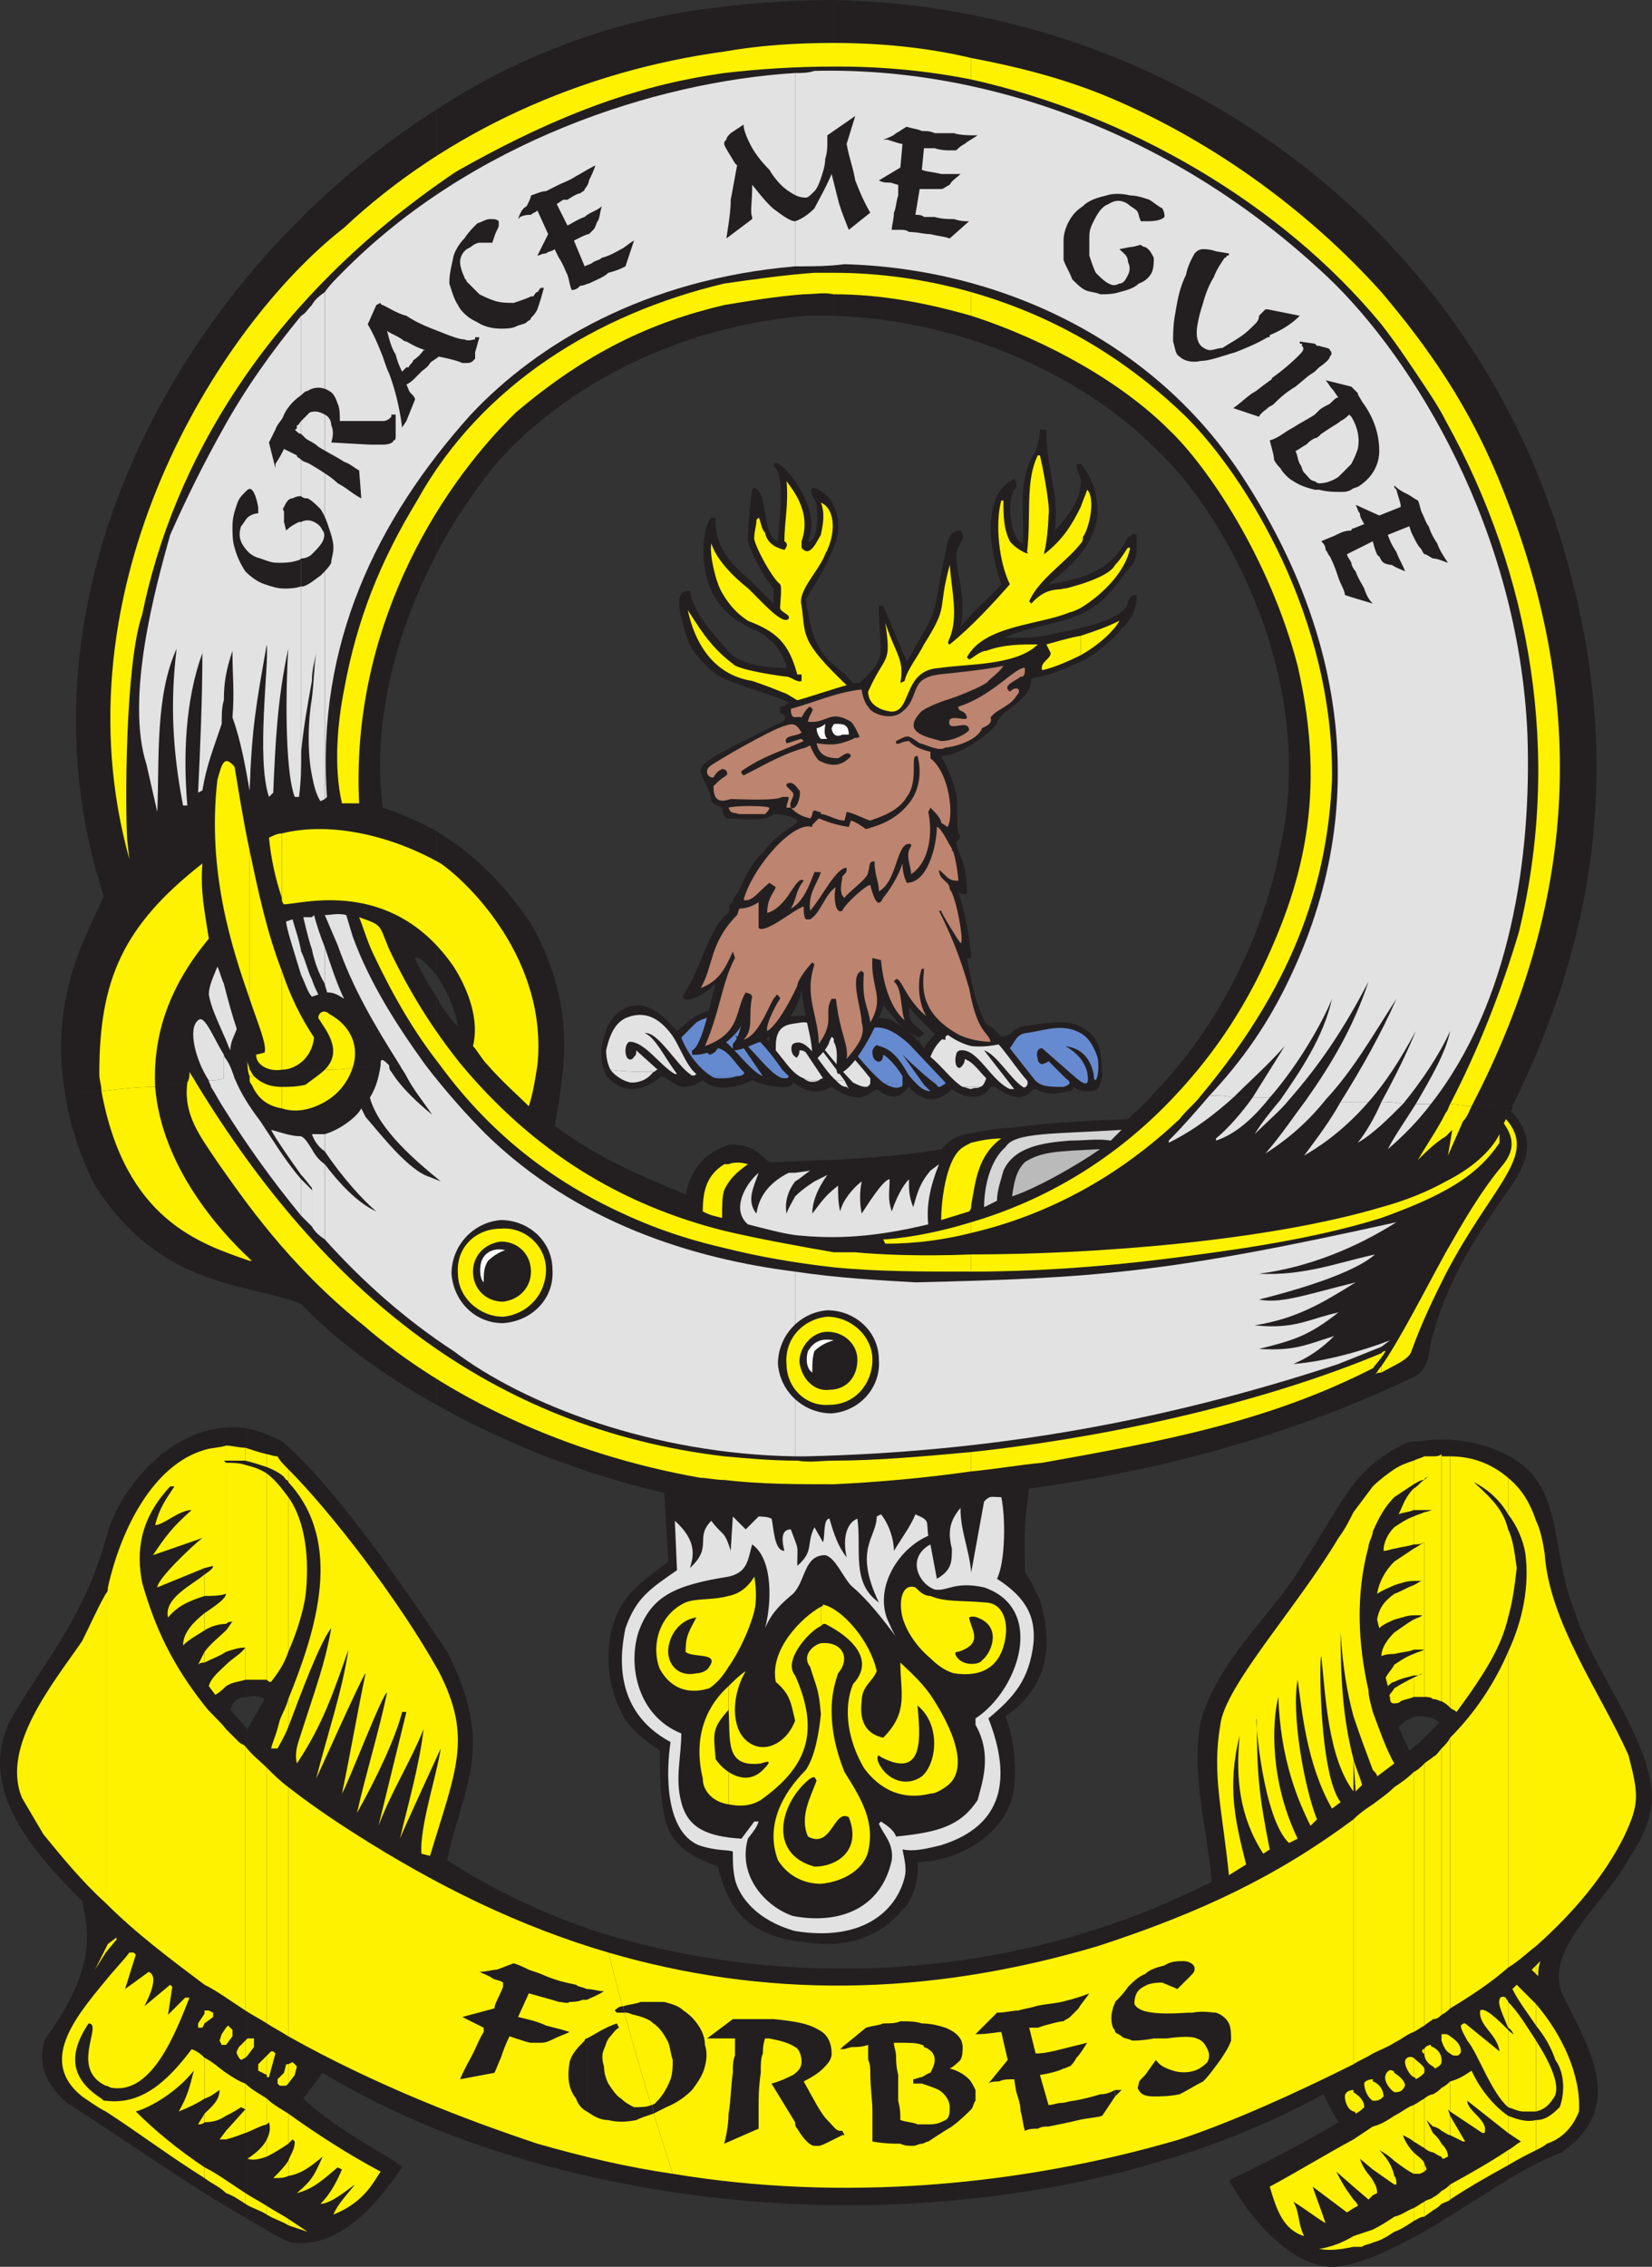 <svg xmlns="http://www.w3.org/2000/svg" width="576.931" height="791.495"><rect width="100%" height="100%" fill="#333333" stroke="none"/><path fill="#231f20" fill-rule="evenodd" d="M402.93 381.75c-3 3.75-6 6-9 9-19.5.75-29.25 1.5-40.5 3-5.25 0-12 1.5-15.75 2.25-4.5.75-6.75 3-9 5.25-12.75 2.25-24.75 3-37.5 3.75v273.75c9.75-.75 18-4.5 24-12 2.25-1.5 6-9 5.25-16.5 17.25-.75 32.25-12 33.75-26.25.75-8.25 0-16.5-3-24.75 12-8.25 18-21 12-40.5-1.5-3-3-6.75-5.25-9.75 0-9.75-.75-14.25 1.5-29.25 44.25-6 90-18 132.75-38.25 6-2.25 6.75-6.75 7.5-12.75 5.25-21 15.75-36.75 24-48.75 6.75-9.75 15.75-20.25 3.75-32.25.75 0 .75-.75.75-1.5-42-1.5-83.25-2.25-125.25-4.5m-134.25 24c-3-2.25-6-6.75-14.25-6-8.25 3-12.75 7.5-15 17.25-16.5-6.75-30.75-12.75-45.75-24 1.5-6.75 2.25-13.5 3-20.25-3 0-5.25 0-8.25-.75-12-.75-24-.75-36-.75V490.5c22.5 12.75 50.25 24 79.5 30.75l1.5 24c-12 9-17.25 12.75-20.25 25.5-1.5 9-.75 18 3.75 27 2.25 6 11.25 12 13.5 13.5 0 8.25 0 17.25 2.25 25.5 3 9 10.5 12 18 15 3.75 15 10.5 24 29.25 26.25 4.5.75 8.25.75 11.25.75V405c-6.75 0-15 .75-22.5.75M156.18 649.5c5.25-25.5 17.25-39 0-72.75-15-22.5-39.75-58.5-57.75-73.5-4.5-2.25-8.25-3.75-12-4.5v93.75c2.25-.75 5.25 0 6 .75l-6 10.5v171c5.25 3 9.75 6 15 8.25 16.5 2.25 29.25-12 39-26.25 0-1.5-21.75-12-34.5-24l6.75-9c36 21.75 78.75 35.25 124.5 42-9.75-30-18.75-60-27-90.75-21-6.75-39-15.75-54-25.5"/><path fill="#231f20" fill-rule="evenodd" d="M495.93 503.25c-1.5 0-3.75 0-5.25.75-18 9-20.25 18-35.25 41.25-9 16.5-30 33.75-36 55.5-3.75 18 2.25 38.25 3.75 56.25-72 36.75-152.25 36.75-213 18 8.25 30.75 17.25 60.75 27 90.75 78 11.25 162 0 225-34.5 1.5 3 3 6 5.25 9.75-9.75 6-27 15-38.25 20.25 10.5 18.75 26.25 32.25 39 30 9-1.5 18-6 27.75-11.25V608.25l-3.75 3-3.75-8.25c2.25-2.25 4.5-3.75 7.5-3.75v-96"/><path fill="#fff200" fill-rule="evenodd" d="M123.18 639.75c-8.25-5.25-15.75-10.5-22.5-15.75v87c30.75 17.25 62.25 29.25 87 37.5 15.75 4.5 31.5 8.25 47.25 10.5-8.25-25.5-15.75-51-22.5-77.25-30.75-9-60-23.25-89.25-42"/><path fill="#fff200" fill-rule="evenodd" d="M383.43 679.5c-60.75 18-117 18-171 2.25 6.75 26.25 14.25 51.75 22.5 77.25 58.5 9.75 120.75 4.5 177-12 18-6 39.75-15.75 60.75-26.25v-85.5c-26.25 19.5-52.5 32.25-89.25 44.25"/><path fill="#e3e2e2" fill-rule="evenodd" d="M348.18 551.25c3-6 3-21.75 1.5-28.5-3.75 0-3.75-.75-6 1.5l-4.5 24.75c-.75-8.25-3.75-14.25-3.75-22.5-3.75 4.5-4.5 8.25-3 14.25 0 4.5 0 7.5-5.25 10.5l-2.25-12c-8.25 4.5-4.5 13.5 1.5 15.75 4.5.75 6.75-3 17.25-.75 21.75 7.5 12 36-3 45.75v2.25c6 10.5 2.25 20.25.75 26.25-6 9-13.5 11.25-28.5 12.75-.75-2.25-3-3.75-5.25-5.25l-.75.75c1.5 3.75 5.25 6.75 4.5 12.75-3.75 17.25-18.75 22.5-34.5 19.5-9-3-19.5-13.5-15.75-27 2.25-3 3-3.75 3.75-6h-1.5l-4.5 6c-12-.75-18.75-3.75-21-12.75-2.25-8.25 0-15.75 0-24-15-6-18.75-23.25-15-35.25 4.5-12.75 12.75-16.5 31.5-19.5 6.75-1.5 6.75-6 8.25-11.25 7.5 5.25 6.75 21 4.5 29.25 2.25-5.25 5.25-8.25 9.75-12 4.5-4.5 3.75-13.5 11.25-13.5 3.75.75 6.75 9 9.75 11.25 5.25 4.5 10.5 11.25 15 17.25-1.5-2.25-2.25-4.5-3-6-4.5-11.25 3.75-24.75 14.25-29.25-.75-5.25.75-5.25-4.5-7.5-1.5 3.75-3.75 6.75-7.5 12.75 0-3.75-1.5-9-4.5-12.75l-1.5.75c0 7.5-8.25 11.25.75 30-9.75-6.75-6-18.75-7.5-29.25-3.75 1.5-5.25 6.75-3.75 13.5-3-3.75-4.5-8.25-6-13.5-2.25 0-1.5 6-2.25 8.25l-3-5.25c-3 6 0 8.25-6 13.5 0-8.25.75-4.5-2.25-12.75-3.75 0-3 4.5-2.25 7.5-3.75 0-3.75-9-4.5-11.25-1.5-.75-3.75-.75-4.5-.75l-4.5 4.5-4.5-4.5-.75 12c-2.25-7.5-3-5.25-6.75-10.5-6 6 .75 9-7.5 16.5 1.5-4.5 2.25-9.75-5.25-16.5l.75 17.25c-9.75 6.75-14.25 9.75-18 20.25-1.5 7.5-5.25 28.5 15.75 39.75-1.5 9.75-2.25 30.75 9.75 36 6.75 2.25 10.5 1.5 12 2.25 0 3.75 0 6 .75 9.75 1.5 6 7.5 14.25 21 18 23.25 3.75 35.25-6.75 38.25-18.75.75-3 0-6-.75-9.75 3.75.75 7.5 0 13.5-1.5 21.75-6.75 24.75-23.25 16.5-44.25 9-7.5 14.25-13.5 15.75-26.25.75-9-2.25-15.75-12.75-22.5"/><path fill="#e3e2e2" fill-rule="evenodd" d="M267.18 568.5c0 .75-.75 1.5-.75 2.25 0-.75.75-1.5.75-2.25"/><path fill="#fff200" fill-rule="evenodd" d="M270.93 587.25c5.25 4.5 5.25 7.5 6.75 13.5-3 8.25-12 12.75-18 6-4.5-5.25-3.75-15.75.75-23.25-2.25 1.5-3.75 3-6 5.25V630c3.75.75 7.5.75 11.25-1.5 15.75-11.25 21-23.25 12-43.5-4.5-5.25 5.25-15.75 9-17.25V561c-6.75 3.75-18 15-15.75 26.25m-7.5-36.75c-2.25 3.75-5.25 6-9 6.75V582c3.75-5.25 7.5-13.5 9-19.5.75-3 .75-7.5 0-12m-15.75 39c2.25-1.5 4.5-3.75 6.75-7.5v-24.75c-5.25 1.5-11.25.75-15 2.25-9.75 4.5-12 15.75-9 23.25 3.75 6.75 9.75 9 17.25 6.75"/><path fill="#fff200" fill-rule="evenodd" d="M254.43 630v-41.25c-6.75 6-12.75 16.5-9 32.25 0 4.5 3.75 8.25 9 9"/><path fill="#231f20" fill-rule="evenodd" d="M266.43 618c3.75-3.75 1.5-3-.75-2.25-12.75 1.5-10.5-8.25-11.25-18.75-6 6.75-5.25 8.25-4.5 17.25 3 4.5 10.5 9.75 16.5 3.75m-23.25-33.75c1.5 0 3.75-.75 4.5-2.25 3.75-5.25-6-3-8.25-5.25 0-6 1.5-7.5 3.75-12-5.25.75-9 5.25-9.75 10.5s3 10.5 9.75 9M293.43 744c-1.5 0-2.25-1.5-4.5-3.75s-4.5-6.75-8.25-13.5c3-1.5 5.25-3 6.75-4.5s3-3 3-5.25c0-3.75-1.5-6.75-4.5-8.25-3.75-2.25-8.25-3-15.75-3.75h-14.25l-9 6.75h9.75v6c-.75 1.5-.75 3.75-.75 6-.75 5.25-.75 10.5-1.5 14.25 0 3.75-.75 7.5-1.5 10.5l12-5.25v-7.5c0-3 0-6.75.75-12 0-3 0-5.25.75-6.75 0-1.5 0-3 .75-5.25h1.5c3.75.75 6.75 1.5 9 3 1.5.75 2.25 3 2.25 5.25 0 1.5-.75 3-3 4.5-1.5.75-4.5 2.25-7.5 3l8.25 13.5c0 .75 0 1.5.75 2.25 2.25 3.75 4.5 6 6 6h1.5c.75 0 2.25-.75 3.75-1.5l4.5-2.25V744h-.75m-72-8.25c-1.5-.75-3-1.5-4.5-3-1.5-.75-3-3-4.5-5.25-.75-1.5-1.5-3.75-1.5-6-.75-2.25-.75-4.5 0-6s.75-3 2.25-4.5c.75-.75 1.5-2.25 3-3l-.75-1.5c-4.5 1.5-7.5 3.75-10.5 5.25v25.5c2.25 1.5 4.5 3 7.5 3 3 .75 6 .75 9.75 0 1.5-.75 3.75-1.5 6-2.25 0-.75 0-2.25-.75-3-1.5.75-3.75.75-6 .75"/><path fill="#231f20" fill-rule="evenodd" d="M241.68 729.75c2.25-3 3.75-5.25 4.5-8.25s.75-5.25 0-7.5c0-2.25-.75-4.5-2.25-6.75s-3-3.75-5.25-5.25c-1.5-1.5-3.75-2.25-6.75-3h-8.25c-1.5.75-3.75.75-6 1.5 0 .75 0 1.5.75 2.25 1.5 0 2.25.75 3 .75 3 .75 5.25 1.5 6.75 3 2.25 1.5 3.75 3.75 5.25 6.75.75 2.25.75 3.75 1.5 6 0 2.25 0 4.5-.75 6.75-1.5 3.75-3 6-5.25 8.25 0 0-.75.75-1.5.75.75.75.75 2.25.75 3l4.5-2.25c3.75-1.5 6.75-3.75 9-6"/><path fill="#231f20" fill-rule="evenodd" d="m214.68 702 .75.75h3c-.75-.75-.75-1.5-.75-2.25-1.5 0-2.25.75-3 1.5m-9.75-3.75c1.5-.75 3.75-1.5 6-3-2.25 0-3.75-.75-6-.75v3.75M190.68 690c-1.5-.75-3.75-1.5-6-2.25-1.5-.75-3-1.5-5.25-2.25-2.25.75-3.75 1.5-6 2.25-1.5 0-3.75.75-6 .75 1.5.75 3.75 1.5 4.5 2.25 1.5.75 3 .75 3.75 1.5v1.5c-1.5 3.75-3 6-3 7.5l-11.25 3 7.5 3.75v1.5c-1.5 2.25-2.25 4.5-3.75 7.5s-3 5.25-4.5 9l12-2.25c.75-1.5 1.5-3.75 2.25-5.25.75-2.25 1.5-4.5 3-7.5l2.25.75c2.25.75 4.5 1.5 5.25 1.5h3.75c1.5 0 3-.75 4.5-1.5s3.75-1.5 5.25-2.25c-2.25-.75-5.25-1.5-8.25-2.25-3-1.5-6.75-2.25-9.75-3l3.75-8.25c5.25 1.5 8.25 2.25 10.5 3 1.5 0 3 .75 3.75 0 .75 0 3 0 4.5-.75h1.5v-3.75c-1.5-.75-3-.75-3.75-1.5-3.75-.75-6.75-1.5-10.5-3m8.25 30c-.75 4.5-.75 9 2.25 12.75.75 2.25 2.25 3.75 3.75 4.5v-25.5s-.75 0-.75.75c-2.25 2.25-4.5 4.5-5.25 7.5m344.25-537.75c-36-108.75-138.75-180-252-182.25v110.25c44.25 1.5 86.25 20.25 112.5 46.5 25.5 24 56.25 81.75 43.5 138.75-4.5 24.75-18 59.25-44.25 86.25 42 2.25 83.25 3 125.25 4.5 32.25-65.25 39-130.5 15-204M188.43 372c3 .75 5.25.75 8.25.75 1.5-16.5-1.5-33-11.25-50.25-8.25-12-18-23.25-33-32.25v50.25c3.75 5.25 6.75 12.75 7.5 18-2.25-2.25-5.25-6-7.5-10.5v23.25c12 0 24 0 36 .75M33.18 414c23.25 36 52.5 33.75 72 41.25 10.5 11.25 27 24 47.25 35.25V371.25c-44.25 1.5-87 7.5-129.75 10.5 1.5 9.75 4.5 20.25 10.5 32.25"/><path fill="#231f20" fill-rule="evenodd" d="M144.93 334.5c1.5-.75 4.5 2.25 7.5 6v-50.25c-5.25-3-12-6-18.75-8.25-3.75-27.75 3.75-60 18.75-88.5V38.25C63.93 94.5 1.68 207 36.18 312.75c-3.75 10.5-19.5 33-13.5 69 42.75-3 85.5-9 129.75-10.5V348c-3-4.5-6-9.75-7.5-13.5"/><path fill="#d6d5d5" fill-rule="evenodd" d="M351.18 400.5c-5.25 4.5-7.5 13.5-7.5 21l4.5-2.25c0-3.75 1.5-7.5 2.25-10.5 3.75-8.25 13.5-9.75 23.25-10.5 5.25 0 9.75-.75 14.25 0l3.75-3.75c-23.25 1.5-37.5.75-40.5 6"/><path fill="#fff200" fill-rule="evenodd" d="M525.18 392.25c3.75 5.25 3.75 9.75-.75 15-7.5 9-13.5 19.5-19.5 30v7.5c16.5-31.5 32.25-41.25 21-54l-.75 1.5"/><path fill="#fff200" fill-rule="evenodd" d="M504.93 412.5v3c8.25-4.5 14.25-9.75 18.75-16.5v-3c-3 6-9.75 12-18.75 16.5m0-24v8.25l2.25-2.25-1.5 9 5.25-12c1.5-1.5 2.25-3.75 3-5.25-2.25 0-5.25-.75-7.5-.75-.75 1.5-.75 2.25-1.5 3"/><path fill="#fff200" fill-rule="evenodd" d="M525.18 171.75c-5.25-13.5-12-27-20.25-39.75v15c30 54 40.5 117 25.5 178.5-6 20.25-14.25 41.25-24 60 2.25 0 5.25.75 7.5.75 39-75 39-144.75 11.25-214.5m-20.25 225v-8.25c-3 6-6.75 11.25-9.75 16.5 2.25-2.25 6-6 9.75-8.25m-165.75 30v3.75c35.25-8.25 59.25-27 72.75-39.75 2.25-3 5.25-5.25 7.5-8.25h-9c-21 22.5-45.75 36.75-71.25 44.25m75-281.25c-23.25-22.5-48.75-36-75-43.5v8.25c27.75 9 53.25 24 69 39.75 13.5 12.75 35.25 45 45 82.5 10.5 45.75 1.5 77.25-13.5 108-8.25 16.5-18 30-29.25 42h9c34.5-41.25 44.25-77.25 45.75-110.25.75-56.25-30-105.75-51-126.75m-75 275.25c1.5-8.25 2.25-17.25 10.5-23.25-3.75 0-7.5.75-10.5 1.5v21.75m-10.5 5.25 9.75-3c.75-.75.75-1.5.75-2.25V399c-1.5.75-3 1.5-3.75 2.25-5.25 4.5-6.75 18.75-6.75 24.75m-104.25.75c9 3.75 18.75 6.75 28.5 9v-6c-36-9-66.75-27.75-92.25-58.5h-7.5c20.25 27.75 44.25 44.25 71.25 55.5m-99-106.5c1.5 3.75 3 9 5.25 13.5 6.75 14.25 14.25 27 22.5 37.5h7.5c-9-11.25-17.25-24-24.75-39.75-3.75-9-2.25-8.25-10.5-11.25m-49.5 85.5c9 12.75 24.75 36 51 57 28.5 24.75 70.5 45 117.75 53.25 2.25 0 5.25.75 8.25.75v-8.25c-81.75-9.75-140.25-57.75-184.5-130.5h-3c-1.5 11.25 4.5 18.75 10.5 27.75M65.43 378h3c-.75-1.5-1.5-2.25-2.25-3.75 0 1.5 0 2.25-.75 3.75m41.25.75c-3 .75-6 .75-8.25.75v7.5c4.5 1.5 9.75.75 15-2.25s8.25-7.5 9.75-12c-3 .75-6.75.75-9.75.75-1.5 1.5-3.75 3-6.75 5.25"/><path fill="#fff200" fill-rule="evenodd" d="M114.93 354c-1.5-1.5-3.75-.75-3.75 1.5 2.25 3.75 9 11.25 2.25 18 3 0 6.75 0 9.75-.75 2.25-6.75 0-14.25-8.25-18.75m-5.25 8.25c-4.5-6.75-8.25-14.25-11.25-23.25v34.5c4.5 0 10.5-3.75 11.25-11.25m75 24c1.5-4.5 2.25-9.75 3-14.25h-17.25c4.5 5.25 11.25 11.25 14.25 14.25"/><path fill="#fff200" fill-rule="evenodd" d="M153.93 301.5c-15.75-9-37.5-15-55.5-10.5v22.5c0 .75 0 1.5.75 2.25 6 0 37.5-9.75 59.25 21.75 5.25 8.25 9 18.75 6.75 27.75 1.5 1.5 3 4.5 5.25 6.75h17.25c3.75-36.75-24-63.75-33.75-70.5m-61.5 66-3 .75c0 3.75 4.5 6 9 5.25V339c-5.25-13.5-8.25-27.75-11.25-42v51.75c3 9 6 15.75 5.25 18.75m-5.25 9.75c0 .75.75 1.5.75 1.5 2.25 5.25 6 7.5 10.5 8.25v-7.5c-4.5 0-7.5-1.5-9.75-3.75h-1.5v1.5"/><path fill="#fff200" fill-rule="evenodd" d="M87.18 375.75h1.5c-.75-.75-.75-1.5-1.5-2.25v2.25m-.75-5.25c0 1.5 0 3.75.75 5.25v-2.25c0-.75-.75-2.25-.75-3m-13.5-42.75c-1.5-9.75-3-16.5-2.25-26.25-27.75 21.75-36 40.5-36 73.5 0 2.25.75 3.75.75 6 6-.75 12.75-1.5 18.75-1.5-.75-16.5 3.75-33.75 18.75-51.75"/><path fill="#fff200" fill-rule="evenodd" d="M87.18 440.25v-.75c-10.5-9.75-30.75-32.25-33-60-6 0-12.75.75-18.75 1.5 8.25 45 34.5 53.25 51.75 59.25"/><path fill="#e3e2e2" fill-rule="evenodd" d="M474.18 399c5.25-3 10.5-8.25 15.75-13.5-3-.75-5.25-.75-7.5-.75-2.25 5.25-5.25 10.5-8.25 14.25m-18.75 4.5c3.75-2.25 12.75-7.5 22.5-18.75h-9.75c-3.75 6.75-8.25 12.75-12.75 18.75m-13.5-.75c8.25-5.25 15-11.25 21-18.75h-6.75c-4.5 6-9 12.75-14.25 18.75m42.75-1.5c5.25-4.5 10.5-9.75 15-15.75h-5.25c-3.75 6-7.5 11.25-9.75 15.75m-76.5-3v.75c9-4.5 15.75-9.75 22.5-15.75-3-.75-5.25-.75-8.25-.75-4.5 5.25-9 10.5-14.25 15.75m16.5-.75v.75c6.75-2.25 12.75-7.5 18.75-15h-6c-3.75 5.25-8.25 10.5-12.75 14.25m13.5-1.5c4.5-4.5 9-8.25 12-12h-3c-3.75 4.5-6.75 8.25-9 12m-296.25-20.25c2.25 4.5 6 9 9 13.5-4.5-3.75-10.5-9-14.25-15-.75-.75-.75-1.5-.75-2.25h-3c-.75 4.5-1.5 7.5-3.75 11.25 3 11.25 16.5 22.5 24.75 29.25l-3.75-1.5c-7.5-2.25-17.25-15-22.5-21l-1.5-3c-1.5 3-7.5 7.5-12.75 9v6c6 9 13.5 17.25 18 21-6.75-3-13.5-10.5-18-16.5v26.25c12.75 14.25 27.75 27.75 45 39 24.75 18.75 69.75 36 119.25 36.75V444c-36-4.5-76.5-17.25-108-48-6-6-13.5-14.25-21-24h-9c.75 1.5 1.5 2.25 2.25 3.75m-9-4.5v.75h3c-1.5-1.5-3-3-3-.75"/><path fill="#e3e2e2" fill-rule="evenodd" d="M120.93 319.5c-3-.75-5.25 0-7.5 0l4.5 10.5c5.25 15 12.75 27.75 21.75 42h9c-9.75-13.5-19.5-28.5-25.5-45l-2.25-7.5m-7.5 82.5v-6h-4.5c.75 2.25 2.25 4.5 4.5 6m-4.5 12.75c0 .75 0 .75.75 1.5l-.75-.75v12.75c.75 1.5 2.25 3 4.5 4.5V406.5c-2.25-1.5-3.75-3.75-4.5-5.25v13.5m-3.75-4.5c1.5 1.5 3 3.75 3.75 4.5v-13.5c-1.5-2.25-2.25-3.75-3.75-4.5v13.5m-10.5-15.75c1.5 3 6.75 10.5 10.5 15.75v-13.5c-3.75 0-7.5-1.5-10.5-2.25m-16.5-7.5c7.5 12 16.5 24.75 27 37.5v-12.75c-5.25-6-9.75-13.5-14.25-20.25-4.5-6-6.75-9.75-9-15h-3.75V387m0-18.75v8.25h3.75c-.75-2.25-1.5-4.5-3-6.75 0 0-.75-.75-.75-1.5m4.5-9c-1.5-4.5-3-9.75-4.5-15.75v18c.75 1.5 1.5 3.75 2.25 5.25 0-3 1.5-5.25 2.25-7.5m-4.5-15.75c-.75-1.5-1.5-4.5-2.25-6-1.5 3.75-3 6.75-3 9.75.75 4.5 3 9 5.25 14.25v-18m-4.5 36c1.5 2.25 3 5.25 4.5 7.5v-10.5c-2.25.75-3.75.75-5.25.75 0 .75.75 1.5.75 2.25"/><path fill="#e3e2e2" fill-rule="evenodd" d="M69.18 356.25c-3.75 3-.75 14.25 3.75 21 1.5 0 3 0 5.25-.75v-8.25c-3.75-6-6.75-14.25-9-12"/><path fill="#bbbaba" fill-rule="evenodd" d="M353.43 417.75c9-3 23.25-11.25 30.75-16.5-15 .75-20.25.75-26.25 4.5-3 3-3.75 6.75-4.5 12"/><path fill="#231f20" fill-rule="evenodd" d="M372.93 381h.75c-4.5 0-8.25-.75-12-.75 3 1.5 6 2.25 11.25.75m-12-.75c-4.5 0-9 0-13.5-.75 4.5 3 9 6 13.5.75"/><path fill="#231f20" fill-rule="evenodd" d="M384.93 375.75c0-9-1.5-13.5-5.25-15.75-5.25-5.25-17.25-2.25-23.25-1.5-3 1.5-3.75 2.25-5.25 5.25-3-3.75-6-6.75-10.5-7.5-9.75 0-14.25 3.75-18 9.75-3-4.5-7.5-7.5-11.25-9.75-5.25-1.5-12.75-2.25-15.75 7.5-6.75-6-10.5-9.75-18-9-6 0-9 3.75-9 9-6-6-11.25-11.25-17.25-11.25-6.75 0-9.75 3-15 7.5-4.5-5.25-8.25-8.25-12.75-9-3.75 0-7.5.75-11.25 6.75-1.5 3.75-3.75 9.75-1.5 15.75 45 2.25 90 4.5 135 6h1.5c4.5.75 9 .75 13.5.75h.75c3.75 0 7.5.75 12 .75.75 0 .75-.75 1.5-1.5.75.75 2.25 1.5 3 1.5h3c2.25 0 3-1.5 3.75-5.25"/><path fill="#231f20" fill-rule="evenodd" d="M211.68 375.75c6.75 6.75 12.75 5.25 19.5 0 3 1.5 5.25 3.75 7.5 3.75s4.5-.75 6.75-2.25c4.5 3.75 10.5 3 17.25 0 1.5.75 13.5 4.5 14.25.75 4.5 3 8.25 4.5 13.5 1.5 4.5 3 9 5.25 13.5 2.25l2.25-1.5c3 2.25 6 3.75 9 1.5l2.25-2.25c6 6.75 11.25 4.5 15 .75 3.75 3 10.5 4.5 13.5-.75-45-1.5-90-3.75-135-6 0 .75.75 1.5.75 2.25"/><path fill="#e3e2e2" fill-rule="evenodd" d="M243.18 375h-2.25c.75.75 1.5.75 2.25 0m-9-14.25c-5.25-6.75-10.5-7.5-15.75-5.25-3 1.5-5.25 4.5-6.75 11.25 0 3 .75 5.25 1.5 6.75 5.25.75 10.5.75 15 .75.75 0 .75-.75 1.5-.75l-7.5-6.75c0 1.5 0 1.5-.75 2.25-.75 1.5-3 1.5-3-2.25 0-1.5.75-3 1.5-3 5.25 0 10.5 8.25 15.75 11.25h.75c-4.5-6-7.5-12.75-11.25-14.25 4.5-.75 11.25 11.25 15.75 14.25h2.25c-3.75-3-6-10.5-9-14.25"/><path fill="#e3e2e2" fill-rule="evenodd" d="M220.68 378c2.25 0 5.25-.75 7.5-3.75-4.5 0-9.75 0-15-.75 2.25 3 6 4.5 7.5 4.5m118.5 2.25c1.5-.75 2.25 0 3-.75h-6c.75 0 2.25.75 3 .75"/><path fill="#e3e2e2" fill-rule="evenodd" d="M357.18 379.5c.75.75 2.25-.75 1.5-2.25-6-6.75-10.5-15.75-16.5-17.25-4.5-1.5-13.5-.75-17.25 9 4.5 3.75 7.5 8.25 11.25 10.5h6c.75 0 1.5-.75 2.25-3-2.25-2.25-3.75-4.5-6-6l-1.5-.75c0 1.5-.75 2.25-1.5 3-1.5.75-2.25-2.25-1.5-4.5 0-.75.75-1.5 1.5-1.5 6-.75 10.5 10.5 17.25 13.5h1.5l-10.5-13.5c4.5 1.5 9 9.75 13.5 12.75m-54.75 0c.75 0 1.5-.75 1.5-1.5h-6c1.5.75 3 1.5 4.5 1.5m-6.75 0 .75.75-1.5-3h-3c1.5 1.5 2.25 2.25 3.75 2.25m-9.75-2.25c-1.5 0-3.75 0-5.25-.75 1.5 1.5 3.75 1.5 5.25.75"/><path fill="#e3e2e2" fill-rule="evenodd" d="M303.93 376.5c-8.25-10.5-18-20.25-24-19.5-3.75.75-9 0-9 8.25v1.5l3 3.75c2.25 3 4.5 5.25 6.75 6 1.5.75 3.75.75 5.25.75.75-.75 1.5-.75 1.5-.75l-6-9c-.75-.75-1.5-.75-2.25-.75 0 .75 0 1.5-.75 2.25 0 .75-.75 0-1.5-.75-.75-1.5-.75-3 0-3.75 5.25-3 9.75 8.25 15 12.75h3l-9-12 2.25 1.5c3 3.75 6.75 8.25 9.75 11.25h6v-1.5"/><path fill="#668acf" fill-rule="evenodd" d="M251.43 376.5c1.5 0 3.75 0 6-.75h-9c.75.75 2.25.75 3 .75"/><path fill="#668acf" fill-rule="evenodd" d="M259.68 374.25c-3-3-5.25-7.5-9-8.25-.75 1.5-2.25 2.25-3 2.25-1.5-1.5-3-4.5-.75-6.75 6-2.25 13.5 12 19.5 14.25l-9.75-14.25c5.25 3 12.75 15 17.25 15 .75 0 1.5 0 1.5-.75l-2.25-2.25c-9.75-14.25-20.25-22.5-30-16.5l-5.25 5.25c2.25 6 6.75 11.25 10.5 13.5h9c1.5 0 3-.75 2.25-1.5m68.25 5.25s.75 0 1.5-.75h-2.25c0 .75.75.75.75.75m-3 1.5-2.25-2.25h-2.25c1.5 1.5 3 2.25 4.5 2.25m5.25-3-12.75-13.5c-9-8.25-15.75-7.5-20.25 1.5 3.75 4.5 8.25 9.75 11.25 12 2.25 0 4.5.75 6.75.75v-3c-2.25-3.75-5.25-6.75-6.75-7.5 0 1.5-.75 3-2.25 2.25s-1.5-2.25-1.5-3.75c.75-1.5 1.5-2.25 2.25-1.5 3.75.75 6.75 3.75 9.75 9 .75 1.5 2.25 3 3.75 4.5h2.25l-7.5-10.5c3.75 3.75 9.75 9 12 10.5h2.25c.75 0 .75-.75.75-.75"/><path fill="#668acf" fill-rule="evenodd" d="M314.43 379.5c.75 0 .75-.75.75-.75-2.25 0-4.5-.75-6.75-.75 2.25 1.5 4.5 2.25 6 1.5m57 0c2.25-.75 3-1.5.75-3l-6-6s-.75.75-1.5.75c-.75.75-2.25 0-2.25-1.5-.75-2.25 0-3.75 1.5-3.75l12 10.5c3.75 3 4.5 2.25 3.75-2.25-1.5-5.25-5.25-7.5-7.5-9 4.5.75 8.25 3 9.75 9.75 0 4.5 2.25 1.5 1.5-5.25-.75-3-3-7.5-6-9-6.75-3.75-12.75-.75-19.5 0-3 .75-3 2.25-5.25 5.25l8.25 10.5c2.25 3 5.25 3 10.5 3"/><path fill="#231f20" fill-rule="evenodd" d="M251.43 236.25c7.5 3.75 15.75 5.25 24 9-.75.75-1.5 1.5-3 1.5V249l1.5.75c.75.75 0 2.25-.75 2.25-3 1.5-24.75 12-25.5 13.5-1.5.75-3 2.25-3 3.75 0 2.25 3.75 6.75 3.75 10.5.75.75 1.5 1.5 3.75 2.25 0 1.5.75 3 1.5 3.75 5.25 0 12.75 1.5 16.5-1.5 3 0 6.75.75 8.25 2.25v.75c-5.25 3.75-8.25 5.25-12 10.5-3.75 3-6 8.25-8.25 12.75 0 1.5-2.25 2.25-2.25 4.5-2.25 1.5-.75 1.5-1.5 3.75-6.75 4.5-9.75 20.25-15.75 28.5v1.5c3 1.5 9-3 11.25-5.25-1.5 4.5-4.5 21.75-8.25 23.25v1.5c9 .75 17.25-9 17.25-10.5-.75 3-1.5 5.25-3 6.75v2.25c3.75 0 6.75-2.25 9.75-3 6.75-3.75 12.75-9.75 14.25-18 1.5 12.75 3.75 15.75 3.75 24h1.5c1.5-1.5 3-3 3.75-4.5.75-.75.75-3 2.25-3.75v2.25c2.25 3.75 0 9.75 1.5 11.25 6.75-1.5 15.75-21.75 15.75-24 5.25 5.25 5.25 8.25 12.75 11.25l1.5-1.5c-3.75-3.75-5.25-3-5.25-9 2.25 2.25 10.5 12 12.75 11.25v-2.25c3 2.25 6 3.75 9 4.5 6.75.75 13.5-1.5 15-2.25v-2.25c-4.5.75-4.5 3-8.25-.75-3.75-5.25-6-12.75-8.25-25.5h1.5c-.75-7.5-1.5-13.5-4.5-23.25.75.75 1.5 1.5 3 .75 0-12-3-12.75-3.75-18 .75-.75 2.25-1.5.75-3-1.5-10.5 2.25-11.25-6-27 6 0 15.75-6.75 19.5-11.25 0-4.5 12-7.5 12-15.75.75 0 1.5-.75 3-.75 4.5-.75 9-3 14.25-5.25 3-.75 15-10.5 14.25-12h.75c3-3.75 4.5-6 4.5-11.25-1.5 0-2.25.75-3 2.25 0 6.75-21.75 10.5-26.25 11.25-3.75 1.5-12 1.5-17.25 1.5 8.25-3.75 18-4.5 27-8.25 9-4.5 11.25-9 17.25-16.5 3-3 2.25-7.5 2.25-11.25-2.25-.75-.75 0-3 .75-4.5 9-11.25 14.25-27.75 16.5 5.25-4.5 20.25-15 16.5-30.75 0-3-3-9-5.25-11.25h-1.5c0 2.25 1.5 4.5 1.5 6 0 6-3 10.5-9 17.25 1.5-15-3-19.5-3-35.25h-2.25c0 2.25-.75 5.25-1.5 7.5-6.75 10.5-3.75 21-4.5 32.25-4.5-1.5-6-16.5-2.25-19.5 0-2.25 0-1.5-.75-3-11.25 5.25-9 24-4.5 36.75-2.25 3-9.75 9-14.25 15 3-14.25-4.5-23.25 0-29.25.75-1.5 1.5-3 0-4.5-4.5 0-4.5 4.5-5.25 7.5L327.93 204c-1.5 11.25-3 12.75-11.25 27l-8.25-19.5h-1.5c0 17.25 3.75 17.25-6.75 27h-2.25c-7.5-9-13.5-6.75-16.5-29.25 2.25-3.75 9.75-15 11.25-23.25.75-6.75-2.25-14.25-9-15.75-1.5 2.25 1.5 3.75 1.5 6.75.75 3.75 0 12.75-3 12 6-12-12-32.25-12-26.25 4.5 3 1.5 21.75 1.5 26.25-6-2.25-3-16.5-8.25-18.75l-.75.75c-.75 6-1.5 12-1.5 18 .75 3 4.5 11.25 9 16.5v5.25l-6.75-6.75c-3.75-3.75-14.25-10.5-13.5-23.25h-1.5c-3 1.5-7.5 27 10.5 36.75 3 2.25 7.5 3 9.75 6 2.25.75 6 7.5 6 9.75-5.25 0-17.25-.75-21-6.75-5.25-6-11.25-12-12.75-20.25-7.5-.75-1.5 14.25-.75 17.25 1.5 4.5 7.5 10.5 11.25 12.75"/><path fill="#bd846f" fill-rule="evenodd" d="m255.93 332.25.75 2.25c-4.5 8.25-5.25 18.75-10.5 30.75 12.75-4.5 10.5-12.75 14.25-18.75 1.5.75 1.5 0 2.25 1.5-1.5 6.75.75 11.25-3 15 6-1.5 9.75-15 11.25-15 0-1.5 1.5 0 1.5.75-.75.75-5.25 9-4.5 11.25 0 0 3.75-1.5 10.5-15.75 0-2.25 4.5-7.5 5.25-8.25l.75.75c-3.75 11.25 1.5 18 1.5 27.75 6-8.25 1.5-10.5 4.5-15.75h1.5c1.5 12.75 4.5 15.75 3.75 21 3.75-4.5 6.75-8.25 5.25-12.75 0-4.5-4.5-16.5 0-18l.75.75c-.75 10.5 1.5 11.25 2.25 17.25 5.25-9 0-12 .75-22.5l3 .75c.75 9 3.75 17.25 8.25 21-1.5-3.75-.75-11.25-3.75-13.5 2.25-3.75 3 5.25 11.25 12-3-5.25-3-12.75-1.5-16.5h.75c0 3.75-3 14.25 11.25 22.5 2.25 1.5 7.5 3 12 3-.75-3.75-4.5-2.25-7.5-18.75-2.25-7.5-4.5-15-10.5-27h.75c0 .75 6 10.5 6.75 11.25 1.5.75-1.5-16.5-3.75-18.75 0-3-3.75-3-3.75-6.75 2.25 1.5 3 3.75 6 3.75h.75c0-2.25-1.5-11.25-2.25-10.5v-.75c-.75-.75-3.75-7.5-5.25-7.5 0 6-3 19.5-10.5 19.5-.75-1.5-1.5-3.75-1.5-6.75-2.25 6.75-6.75 12-6.75 12-.75 1.5-2.25 4.5-4.5-4.5-1.5 0-9 6.75-9.75 9-3 1.5-3-6.75-2.25-8.25-3.75 2.25-5.25 9-9 11.25h-1.5c-.75-.75-.75-3-.75-4.5-3 .75-13.5 9.75-15.75 7.5v-9s-3 2.25-6.75 2.25l-.75 2.25c-9.75 9.75-8.25 18-12.75 25.5 6-2.25 8.25-6 11.25-12.75"/><path fill="#231f20" fill-rule="evenodd" d="M495.93 608.25V780c17.25-9.75 33.75-22.5 49.5-28.5 22.5-15.75 9.75-36 .75-54-8.25-16.5 14.25-32.25 23.25-49.5 3-4.5 7.5-12 7.5-21-.75-20.25-21.75-45.75-27-64.5-7.5-18-4.5-36.75-15.75-48.75-9-9-25.5-12.75-38.25-10.5v96c3 0 5.25.75 6.75 2.25l-6.75 6.75M86.43 592.5v-93.75c-25.5-3.75-44.25 21-48.75 36-8.25 31.5-24 47.25-34.5 66.75-11.25 24 9.75 46.5 25.5 62.25 2.25 10.5 5.25 23.25-12.75 48-3 6.75-.75 15.75 7.5 22.5 21 13.5 42 28.5 63 40.5v-171l-6-6.75c.75-3 3-4.5 6-4.5"/><path fill="#fff200" fill-rule="evenodd" d="M536.43 740.25v10.5c1.5-.75 3-1.5 3.75-2.25 6.75-2.25 9.75-7.5 11.25-11.25.75-12.75-6-27-15-37.5v7.5c3 3.75 5.25 7.5 6.75 12 3.75 5.25 3 12.75 1.5 16.5-3 3-5.25 4.5-8.25 4.5"/><path fill="#fff200" fill-rule="evenodd" d="M536.43 712.5v24.75c3-.75 4.5-2.25 6-4.5 3-3.75-.75-12-6-20.25m0-26.25v3l.75.75c0-1.5 0-3 .75-5.25l-1.5 1.5m0-155.25v148.5c13.5-12 24-24.75 30.75-38.25 5.25-11.25 5.25-14.25 1.5-28.5-9.75-21.75-27.75-46.5-29.25-70.5-.75-4.5-1.5-8.25-3-11.25m0 148.5V531c-2.25-6.75-5.25-11.25-9.75-15v12.75c3 3.75 5.25 9 6 13.5 1.5 11.25-.75 23.25-6 34.5V687c3.75-2.25 6.75-5.25 9.75-7.5"/><path fill="#fff200" fill-rule="evenodd" d="M536.43 689.25v-3l-1.5 1.5zm0 18v-7.5l-6.75-6.75-1.5 1.5c2.25 4.5 5.25 8.25 8.25 12.75m0 30V712.5c-3-4.5-6-9.75-9.75-13.5v9c1.5.75 1.5 2.25 2.25 2.25-.75 0-1.5-.75-2.25-1.5v27c2.25.75 3.75 1.5 5.25 1.5h4.5m0 13.5v-10.5c-3 .75-6 0-9.75-1.5v6l4.5 3c-1.5.75-3 2.25-4.5 3V756c3.75-2.25 6.75-3.75 9.75-5.25M526.68 534v30.75c1.5-5.25 2.25-10.5 3-17.25-.75-6-1.5-10.5-3-13.5m0-5.25V516c-5.25-4.5-12-7.5-20.25-7.5v87.75c.75.75 1.5.75 2.25 1.5 10.5-14.25 15.75-23.25 18-33V534c-1.5-6-4.5-9.75-12-16.5 4.5 2.25 9 6 12 11.25m0 158.25V576.75c-4.5 10.5-11.25 21-20.25 30v94.5c7.5-4.5 14.25-9 20.25-14.25"/><path fill="#fff200" fill-rule="evenodd" d="M526.68 708v-9c0-.75-.75-.75-.75-1.5-1.5-.75-2.25 0-2.25.75-.75 1.5 1.5 6 3 9.75m0 27.75v-27c-3-3-8.25-8.25-9.75-6.75-.75 5.25 6 8.25 6.75 14.25l-12-9.75c-.75 0-.75 0-1.5.75 0 1.5 1.5 3.75 2.25 5.25 3.75 4.5 8.25 18 14.25 23.25m0 9v-6c-4.5-3-9.75-9-12.75-15.75-2.25 1.5-4.5 3-7.5 3.75v10.5l11.25 7.5h.75c1.5-4.5-6-7.5-6-11.25l14.25 11.25m0 11.25v-5.25c-6.75 4.5-13.5 8.25-20.25 12V768c6.75-4.5 13.5-8.25 20.25-12m-20.25-17.25v6.75l4.5 2.25h.75l-5.25-9m0-27.75v6c.75.75 1.5.75 2.25.75s1.5-.75 1.5-1.5c0-2.25-1.5-3.75-3.75-5.25m0-114.75V508.5h-3V594c1.5.75 2.25 1.5 3 2.25m0 105v-94.5c-.75 1.5-1.5 2.25-3 3.75v93c1.5-.75 2.25-1.5 3-2.25m0 15.75v-6s-.75-.75-1.5-.75h-1.5v2.25c.75 2.25 1.5 3.75 3 4.5"/><path fill="#fff200" fill-rule="evenodd" d="M506.43 737.25v-10.5c-.75.75-1.5 1.5-3 2.25v15c1.5.75 2.25 1.5 3 1.5v-6.75l-.75-2.25.75.75m0 30.75v-5.25c-.75.75-1.5 1.5-3 2.25v4.5c1.5-.75 2.25-.75 3-1.5m-3-19.5v4.5c0 .75.75.75.75.75l1.5-.75c0-1.5-.75-3-2.25-4.5m0-154.5v-86.25c-.75.75-2.25.75-3 .75v84.75c1.5 0 2.25.75 3 .75m0 109.5v-93c-.75.75-1.5 2.25-3 3V705c1.5 0 2.25-.75 3-1.5m0 16.5v-.75c0-2.25-1.5-3.75-3-4.5v6.75l.75.75c1.5-.75 2.25-1.5 2.25-2.25m0 24v-15c-.75.75-1.5 1.5-3 2.25v11.25c.75 0 2.25.75 3 1.5m0 9v-4.5c-.75-1.5-1.5-2.25-3-3.75v6.75c1.5.75 2.25 1.5 3 1.5m0 16.5V765c-.75.75-1.5 1.5-3 2.25v4.5c1.5-.75 2.25-1.5 3-2.25m-3-261v18.75h-3v-10.5l1.5-1.5c-.75.75-1.5.75-1.5 1.5v-8.25h3m0 84.75v-66c-.75 0-2.25.75-3 .75v64.5c.75 0 2.25 0 3 .75m0 111.75v-91.5c-.75.75-2.25 1.5-3 2.25v91.5c.75-.75 2.25-1.5 3-2.25m0 16.5v-6.75s-.75 0-.75-.75c-.75 0-2.25.75-2.25 1.5v1.5c0 2.25 1.5 3.75 3 4.5m0 21v-11.25c-.75 0-2.25.75-3 1.5V750c.75.75 2.25 1.5 3 1.5v-6.75l-2.25-4.5 2.25 2.25m0 29.25v-4.5c-.75.75-2.25.75-3 1.5V774c.75-.75 2.25-1.5 3-2.25m-3-16.5v3l.75-.75c0-.75-.75-1.5-.75-2.25m0-238.5v-8.25c-1.5.75-2.25.75-3.75 1.5v8.25c1.5-.75 2.25-1.5 3.75-1.5m0 10.5v-10.5c-1.5.75-2.25 2.25-3.75 3v7.5h3.75m0 11.25V528c-1.5.75-2.25.75-3.75 1.5v9.75c1.5 0 2.25 0 3.75-.75"/><path fill="#fff200" fill-rule="evenodd" d="M497.43 538.5V576h-3.75v-10.5c1.5-.75 2.25-.75 3-1.5h-3v-10.5c1.5-.75 2.25-1.5 3-1.5h-3v-11.25c1.5-.75 2.25-1.5 3.75-2.25m0 54V576c-1.5.75-2.25.75-3.75 1.5v7.5c1.5 0 2.25 0 3-.75l-3 1.5v6.75h3.75m0 114.75v-91.5c-1.5 1.5-2.25 2.25-3.75 3v90.75c1.5-.75 2.25-1.5 3.75-2.25m0 9.75v-1.5c-.75 0-.75 0-.75.75 0 0 0 .75.75.75m0 6.75v-1.5c-.75-1.5-2.25-2.25-3.75-3.75v6.75c.75 0 .75.75.75.75 1.5-.75 2.25-1.5 3-2.25m0 26.25v-17.25c-1.5.75-2.25 1.5-3.75 2.25v12.75c1.5.75 2.25 1.5 3.75 2.25m0 8.25v-3c-.75-1.5-2.25-2.25-3.75-3.75v7.5h2.25l1.5-.75m0 15.75v-5.25c-1.5.75-2.25 1.5-3.75 2.25v4.5c1.5-.75 2.25-1.5 3.75-1.5m-3.75-255.75V510c-2.25.75-4.5 1.5-6.75 3v9.75l6.75-4.5m0 9v-7.5c-3 3-3.75 6-5.25 9 1.5-.75 3.75-.75 5.25-1.5m0 12v-9.75c-2.25.75-4.5 2.25-6.75 3.75v7.5c3-.75 4.5-.75 6.75-1.5m0 12.75v-11.25l-6.75 4.5v8.25c2.25-.75 4.5-1.5 6.75-1.5m0 12v-10.5c-2.25.75-4.5 2.25-6.75 3v9c3-.75 4.5-1.5 6.75-1.5m0 12v-10.5c-1.5.75-4.5 3-6.75 4.5v7.5c3-.75 5.25-.75 6.75-1.5m0 9v-7.5c-2.25.75-4.5 2.25-6.75 3.75v6c3-1.5 4.5-1.5 6.75-2.25"/><path fill="#fff200" fill-rule="evenodd" d="M493.68 592.5v-6.75c-1.5.75-4.5 2.25-6.75 3.75v5.25c.75 0 1.5 0 2.25-.75 1.5-.75 3-.75 4.5-1.5m0 117v-90.75c-2.25 2.25-4.5 3.75-6.75 5.25v89.25c3-1.5 4.5-3 6.75-3.75m0 15.75v-6.75c-1.5-.75-3 0-3 1.5s1.5 4.5 3 5.25m0 22.5V735c-2.25.75-3.75 2.25-6.75 3.75v15.75c3 2.25 5.25 3.75 6.75 4.5v-7.5c-1.5-1.5-3-3.75-3.75-6 1.5.75 3 1.5 3.75 2.25m0 27.75V771c-2.25.75-3.75 2.25-6.75 3v5.25c2.25-.75 4.5-2.25 6.75-3.75m-6.75-15.75v3h.75c0-.75 0-2.25-.75-3m0-36v6.75h.75c1.5 0 2.25-.75 3-2.25 0-1.5-1.5-3-3.75-4.5m0-201V513c-2.25 1.5-5.25 3.75-7.5 6v15.75c2.25-5.25 4.5-9 7.5-12m0 18v-7.5c-2.25 2.25-3.75 5.25-3.75 8.25 1.5 0 3-.75 3.75-.75m0 12.75v-8.25c-3 3-5.25 6.75-6 11.25 2.25-1.5 4.5-2.25 6-3m0 12v-9c-3 2.25-5.25 4.5-6 9l.75 3c1.5-1.5 3.75-2.25 5.25-3m0 12V570c-2.25 2.25-4.5 5.25-4.5 8.25 1.5-.75 3.75-.75 4.5-.75m0 9.75v-6c-.75 1.5-2.25 3-3 4.5l.75 3c.75-.75 1.5-1.5 2.25-1.5m0 7.5v-5.25c-.75 1.5-2.25 2.25-1.5 3 0 2.25.75 2.25 1.5 2.25m0 118.5V624c-2.25 2.25-4.5 3.75-7.5 6v87c3-1.5 5.25-2.25 7.5-3.75m0 17.25v-6.75s0-.75-.75-.75c-.75-.75-2.25.75-2.25 1.5-.75 1.5.75 4.5 3 6m0 24v-15.75c-2.25 1.5-4.5 3-7.5 3.75v15l7.5 5.25v-3c-.75-3.75-3-6.75-5.25-9 1.5.75 3.75 2.25 5.25 3.75m0 24.75V774c-2.25 1.5-4.5 3-7.5 4.5v4.5c3-.75 5.25-2.25 7.5-3.75m-7.5-18v5.25l1.5-.75c0-2.25-.75-3-1.5-4.5m0-34.5v6.75h.75c1.5 0 2.25-.75 3-1.5 0-2.25-1.5-4.5-3.75-5.25m0-129V618c.75.75 1.5 1.5 1.5 2.25l6-4.5c-3-5.25-5.25-12-7.5-18m0-63V519l-6.75 9v71.25c2.25 6.75 4.5 12.75 6.75 18.75v-20.25c-.75-3-1.5-5.25-1.5-7.5-3.75-16.5-4.5-33.75 0-50.25 0-1.5 1.5-3.75 1.5-5.25m0 182.25v-87c-2.25 1.5-4.5 3-6.75 5.25v85.5c2.25-1.5 4.5-2.25 6.75-3.75m0 16.5V726c-1.5 0-3 .75-3 1.5 0 1.5.75 4.5 3 6m0 24v-15l-6.75 4.5v16.5l5.25 4.5 1.5-1.5v-5.25c-.75-1.5-3-3-4.5-7.5l4.5 3.75m0 25.5v-4.5l-6.75 2.25v3.75h3c.75-.75 2.25-.75 3.75-1.5m-6.75-15v3l1.5-.75c0-.75-.75-1.5-1.5-2.25m0-37.5v6.75c.75 0 .75.75.75.75 1.5-.75 2.25-1.5 3-2.25 0-2.25-1.5-3.75-3.75-5.25m0-116.25.75 11.25 2.25-2.25c-.75-3-2.25-6-3-9m0-15V528c-1.5 3-3 6-5.25 9-14.25 24-39.75 51.75-41.25 65.25-3 17.25.75 30 3 52.5l6-3.75c-3.75-15-6.75-27-2.25-45-1.5 15 0 28.5 8.25 41.25l2.25-1.5c-3.75-18.75-4.5-26.25-4.5-45.75-.75 0 2.25 35.25 11.25 43.5l3-1.5c-9.75-20.25-9-40.5-6.75-49.5.75 21.75 6.75 36 11.25 45l2.25-2.25c-4.5-11.25-9-36.75-6.75-48.75 1.5 10.5 3 29.25 12 45l3-2.25c-7.5-9.75-7.5-51-6.75-51 1.5 13.5 2.25 35.25 11.25 47.25v-11.25c-3.75-14.25-4.5-28.5-4.5-44.25.75 12 2.25 21 4.5 29.25m0 138v-7.5c-1.5 0-3 .75-3 2.25s.75 4.5 3 5.25m0 26.25V747c-9.75 5.25-19.5 11.25-29.25 16.5 2.25 7.5 4.5 15 12 17.25-2.25-4.5-1.5-8.25-3.75-12 3.75 2.25 7.5 5.25 11.25 7.5-1.5-4.5-3-8.25-4.5-12.75l12 9 2.25-1.5v-3c-1.5-2.25-3-3.75-6-9.75l6 5.25m0 21v-3.75c-3.75 2.25-7.5 3.75-12 4.5 4.5.75 8.25 0 12-.75m-372-9.75V777l6.75 2.25-6.75-4.5m0-20.25v5.25c4.5-.75 7.5-3 12-6.75-3 6.75-3.75 8.25-9 12.75 6-1.5 9.75-5.25 14.25-9l1.5.75c-2.25 5.25-4.5 9-7.5 12 3.75 0 9.75-5.25 12-6.75-2.25 3-6 6.75-7.5 10.5 11.25-4.5 14.25-12 16.5-15-11.25-6-21.75-12.75-32.25-20.25v10.5l1.5-1.5.75.75c0 3-1.5 4.5-2.25 6.75m0-33.75v6.75l2.25-3 .75-3-1.5-1.5-1.5.75m0-127.5V603c4.5-12 11.25-30 15-34.5-2.25 12.75-5.25 20.25-11.25 39-.75 2.25-1.5 5.25-.75 8.25 9-13.5 12.75-24.75 18-39.75-2.25 15-7.5 30-11.25 45 .75-1.5 16.5-36.75 17.25-36.75-3 14.25-5.25 27.75-8.25 42 2.25-3.75 14.25-35.25 15.75-35.25-3 14.25-7.5 28.5-10.5 42 6.75-12 13.5-26.25 15.75-35.25h1.5l-9.75 39.75c4.5-12 11.25-22.5 15.75-33.75-1.5 12.75-5.25 25.5-8.25 38.25.75-2.25 14.25-31.5 14.25-31.5-1.5 9.75-7.5 27.75-6.75 36.75l3 .75c9-30 15-41.25 3-64.5-14.25-25.5-38.25-56.25-52.5-70.5v4.5c19.5 21 9.75 51.75 0 75.75"/><path fill="#fff200" fill-rule="evenodd" d="M100.68 522.75v54c3-6.75 5.25-14.25 6-19.5 1.5-12.75 0-26.25-6-34.5m0-5.25V513c-1.5-1.5-3-3-3.75-4.5-1.5 0-3-.75-3.75-.75v4.5c3.75 1.5 6 3 6.75 4.5 0 0 .75 0 .75.75"/><path fill="#fff200" fill-rule="evenodd" d="M100.68 576.75v-54c-2.25-3-4.5-6-7.5-8.25v72c.75.75.75.75 1.5.75 2.25-3 4.5-6 6-10.5m0 26.25v-9.75c-.75 3-2.25 5.25-3 7.5-1.5 6-2.25 6.75-3 9.75h2.25c.75-1.5 2.25-3.75 3.75-7.5m0 108v-87c-3-2.25-5.25-4.5-7.5-6.75v89.25c2.25 1.5 5.25 3 7.5 4.5m0 16.5v-6.75h-.75l-.75 3-2.25 2.25v1.5l.75.75h2.25l.75-.75m0 21V738c-2.25-1.5-5.25-3-7.5-5.25v9l.75-.75c.75 2.25 0 4.5-.75 6v6c3-1.5 5.25-3 7.5-4.5m0 11.25v-5.25c-1.5 2.25-3 3.75-5.25 6 2.25 0 3.75 0 5.25-.75m0 17.25v-2.25c-2.25-1.5-5.25-3-7.5-4.5v3c2.25 1.5 5.25 2.25 7.5 3.75m-7.5-59.25v7.5h.75l2.25-8.25-.75-.75h-.75l-1.5 1.5m0-205.5v-4.5c-3-.75-5.25-1.5-7.5-2.25v4.5c3 .75 5.25 1.5 7.5 2.25"/><path fill="#fff200" fill-rule="evenodd" d="M93.18 586.5v-72c-2.25-1.5-4.5-2.25-7.5-3v63.75h.75-.75v11.25h7.5m0 120v-89.25c-2.25-2.25-5.25-4.5-7.5-7.5V702c2.25 1.5 5.25 3 7.5 4.5m0 18.75v-7.5l-3 3V723l3 1.5v.75m0 16.5v-9c-2.25-1.5-5.25-3-7.5-5.25v17.25c2.25-.75 4.5-2.25 7.5-3m0 11.25v-6c-1.5 3-4.5 5.25-6.75 6.75 2.25.75 4.5 0 6.75-.75m0 20.25v-3c-2.25-1.5-5.25-3-7.5-4.5v3.75c2.25 1.5 5.25 2.25 7.5 3.75m-7.5-60.75v6l.75-.75 2.25-3v-3h-2.25l-.75.75m0-202.5v-4.5c-2.25 0-4.5-.75-6.75-.75V510h6.75m0 65.25V511.5c-2.25-.75-4.5-.75-6.75-.75V567c.75-.75 1.5-.75 2.25-.75-.75.75-1.5 2.25-2.25 3v7.5c2.25-.75 4.5-1.5 6.75-1.5"/><path fill="#fff200" fill-rule="evenodd" d="M85.68 586.5v-11.25c-1.5 2.25-4.5 3.75-6.75 6v7.5c2.25-1.5 4.5-1.5 6.75-2.25m0 115.5v-92.25c-.75-.75-1.5-.75-2.25-1.5l-4.5-4.5v93.75l6.75 4.5m0 16.5v-6l-2.25 2.25-.75 1.5v.75l.75 1.5.75.75 1.5-.75m0 26.25V727.5c-2.25-.75-4.5-2.25-6.75-3.75v15c1.5-.75 3-1.5 5.25-3l1.5.75-6.75 7.5v3c3-.75 4.5-1.5 6.75-2.25m0 24.75v-3.75l-6.75-4.5v4.5c2.25.75 4.5 2.25 6.75 3.75M78.93 708v6l2.25-3v-2.25l-1.5-1.5-.75.75m0-198v-5.25c-2.25.75-5.25.75-7.5 1.5v41.25l3-.75c0 .75-.75 1.5-3 3v7.5c2.25 0 5.25 0 7.5-.75v-45.75l-.75-.75h.75m0 57v-10.5c0 1.5-3 3.75-7.5 6.75v6c2.25-1.5 5.25-2.25 7.5-2.25m0 9.75v-7.5c-2.25 2.25-5.25 4.5-7.5 7.5v3.75c3-1.5 5.25-2.25 7.5-3.75m0 12v-7.5c-2.25 2.25-5.25 4.5-6 7.5l2.25 3c1.5-.75 3-2.25 3.75-3m0 108.75v-93.75c-2.25-3-5.25-5.25-7.5-8.25V693c3 1.5 5.25 3 7.5 4.5m0 16.5v-6l-1.5 2.25-.75 2.25.75 1.5h1.5m0 24.75v-15c-2.25-1.5-4.5-3.75-7.5-5.25v14.25c2.25-.75 3-1.5 5.25-3 0 3.75-3 6-5.25 8.25v3c3 0 5.25-.75 7.5-2.25m0 8.25v-3l-2.25 3h2.25m0 18.75v-4.5c-2.25-1.5-4.5-3-7.5-4.5v3.75c3 2.25 5.25 3 7.5 5.25M71.43 702v4.5l3-2.25v-1.5l-1.5-.75h-1.5m0-154.5v-41.25c-18 5.25-29.25 27.75-33.75 48 0 .75 0 1.5-.75 2.25v108c10.5 10.5 22.5 19.5 34.5 28.5v-97.5c-11.25-14.25-17.25-27-21.75-42.75-2.25-11.25-.75-22.5 9.75-33.75h1.5c-3 4.5-5.25 7.5-6.75 13.5 3 0 8.25-5.25 12.75-5.25-6.75 6-9 9-13.5 15.75l17.25-6c-3 2.25-15.75 14.25-15.75 17.25l16.5-6.75"/><path fill="#fff200" fill-rule="evenodd" d="M71.43 557.25v-7.5c-4.5 3.75-14.25 8.25-12.75 15 3.75-4.5 8.25-6 12.75-7.5m0 12v-6c-3.75 3-7.5 6.75-7.5 11.25 2.25-2.25 5.25-3.75 7.5-5.25m0 11.25v-3.75l-2.25 4.5c.75-.75 1.5-.75 2.25-.75m0 126 .75-4.5-3 4.5v1.5h1.5l.75-1.5m0 26.25V718.5c-.75-.75-2.25-2.25-4.5-3-9 12-18 19.5-30 18v3.75c10.5 6.75 22.5 15.75 34.5 23.25v-3.75c-9-6-17.25-12.75-24-19.5 5.25-1.5 14.25-6.75 20.25-14.25-1.5 6-2.25 9-5.25 14.25 3.75-1.5 6.75-3 9-4.5"/><path fill="#fff200" fill-rule="evenodd" d="M71.43 741v-3c-.75 1.5-1.5 2.25-2.25 3.75.75 0 1.5 0 2.25-.75m-34.5-49.5v36.75c.75 0 1.5.75 2.25.75 14.25 2.25 22.5-20.25 27-31.5h-1.5l-6 6 1.5-9.75-.75-.75-9 7.5c1.5-3 5.25-10.5 1.5-12l-8.25 6 3.75-12-.75-.75h-1.5c-2.25 3-5.25 6-8.25 9.75m0-11.25v1.5l3.75-4.5v-.75l-3 2.25-.75 1.5m0-15.75v-108c-3 5.25-5.25 10.5-8.25 16.5-9.75 14.25-28.5 36.75-21 54.75l7.5 12.75c6.75 8.25 13.5 16.5 21.75 24m0 17.25v-1.5l-3.75 7.5zm0 46.5V691.5C25.68 705 13.68 720 28.68 732c2.25 1.5 5.25 3.75 8.25 5.25v-3.75c-.75 0-.75 0-1.5-.75-10.5-6.75-12-15-4.5-26.25 5.25 0-6.75 15.75 6 21.75"/><path fill="#fff" fill-rule="evenodd" d="m37.68 675 .75-.75-.75.75"/><path fill="#231f20" fill-rule="evenodd" d="M291.18 110.25V0c-17.25 0-36 1.5-54 4.5-29.25 5.25-58.5 16.5-84.75 33.75V193.5c5.25-10.5 12-20.25 19.5-30 19.5-23.25 57.75-48.75 109.5-53.25h9.75"/><path fill="#fff200" fill-rule="evenodd" d="M504.93 147v-15c-6.75-10.5-14.25-20.25-22.5-30v11.25c5.25 6.75 9.75 13.5 14.25 20.25 3 4.5 6 9 8.25 13.5m0 268.5v-3c-6.75 3.75-14.25 6.75-22.5 9v3.75c8.25-3 15.75-6 22.5-9.75m0 29.25v-7.5c-8.25 15-15.75 30-22.5 39.75v2.25c3.75-2.25 9.75-4.5 10.5-7.5 3.75-10.5 8.25-19.5 12-27m-22.5 27.75v1.5l1.5-2.25c-.75 0-.75 0-1.5.75m0-359.25V102c-26.25-29.25-60.75-54-97.5-69-15-6-30-9.75-45.75-12.75v7.5c54 12 108 42.75 143.25 85.5m0 312v-3.75c-40.5 12-101.25 16.5-143.25 16.5v6c21 0 44.25-1.5 68.25-4.5 17.25-2.25 48.75-6 75-14.25m0 48.75v-1.5c-41.25 17.25-94.5 29.25-143.25 34.5v6.75c8.25-.75 16.5-2.25 24.75-3 42-7.5 78.75-14.25 115.5-33l3-3.75"/><path fill="#fff200" fill-rule="evenodd" d="M482.43 479.25V477c-.75.75-1.5 2.25-2.25 3 .75-.75 1.5-.75 2.25-.75M339.18 27.75v-7.5c-15.75-3.75-32.25-5.25-48-5.25v8.25h2.25c15 0 30.75 1.5 45.75 4.5m0 82.5V102c-15.75-4.5-32.25-6.75-48-6.75v7.5c16.5 0 32.25 3 48 7.5m0 320.25v-3.75c-9.75 3-20.25 5.25-30 6h-.75l.75 1.5c11.25 0 21-1.5 30-3.75m0 13.5v-6c-18 .75-33 0-40.5-.75h-7.5v5.25c15 1.5 30.75 1.5 48 1.5m0 69.75V507c-16.5 1.5-33 3-48 3v8.25c15.75-.75 32.25-2.25 48-4.5m-48-490.5V15c-12.75 0-25.5.75-38.25 3v7.5c12.75-1.5 25.5-2.25 38.25-2.25m0 79.5v-7.5h-6.75c-10.5.75-21 2.25-31.5 3.75v7.5c9-1.5 18-3 27.75-3.75 3.75 0 6.75-.75 10.5 0m0 339.75v-5.25c-12.75-2.25-25.5-4.5-38.25-7.5v6c12 3 24.75 5.25 38.25 6.75m0 75.75V510c-4.5 0-8.25.75-12.75 0-9 0-17.25-.75-25.5-1.5v8.25c12.75 1.5 25.5 1.5 38.25 1.5M252.93 406.5v9c1.5-3 3-5.25 8.25-9-2.25-.75-5.25-.75-6.75 0h-1.5m0-381V18c-49.5 6.75-96.75 27.75-132.75 61.5-44.25 34.5-101.25 126-75 220.5l-.75-6.75c-.75-11.25-.75-61.5 5.25-78.75C60.18 162.75 92.43 105 159.18 60c38.25-21.75 66.75-30.75 93.75-34.5"/><path fill="#fff200" fill-rule="evenodd" d="M252.93 106.5V99c-44.25 10.5-84.75 35.25-107.25 75.75-12.75 21-21 41.25-25.5 66-2.25 11.25-3.75 27-.75 39.75h6c-3-59.25 26.25-108.75 54.75-136.5 24.75-21 47.25-31.5 72.75-37.5m0 309v-9c-6 3.75-7.5 9-7.5 16.5 3 1.5 3.75 1.5 6.75 2.25 0-4.5 0-7.5.75-9.75m72 176.25v34.5c1.5 0 3-.75 5.25-2.25 9-6 2.25-21-5.25-32.25m0-34.5V579c2.25 2.25 5.25 4.5 8.25 5.25 9.75 1.5 16.5-2.25 18-12.75.75-5.25-.75-12-7.5-12-7.5-.75-13.5 0-18.75-2.25m0 21.75v-21.75c-2.25 0-3.75-1.5-5.25-3-4.5-1.5-6 4.5-4.5 10.5 1.5 5.25 5.25 10.5 9.75 14.25"/><path fill="#fff200" fill-rule="evenodd" d="M324.93 626.25v-34.5c-3.75-5.25-8.25-9-10.5-11.25 0 10.5 3 17.25-6 26.25-6.75-1.5-8.25-6.75-7.5-12.75 0-5.25 3.75-6.75 5.25-10.5-2.25-10.5-12-21.75-18.75-23.25 0 0 0 .75-.75.75v6.75c.75-.75.75-.75 1.5-.75 6 3 18.75 11.25 9.75 21-3.75 9-1.5 20.25 3.75 29.25 3.75 5.25 11.25 12 23.25 9"/><path fill="#fff200" fill-rule="evenodd" d="M286.68 573.75v84c8.25-.75 15-5.25 16.5-11.25 2.25-9.75-1.5-17.25-8.25-27.75-3-7.5-4.5-14.25-4.5-21.75 0-4.5.75-8.25 2.25-12.75 4.5-5.25 1.5-11.25-6-10.5m0 84v-84c-3 .75-6.75 4.5-3.75 8.25 2.25 7.5 3 7.5 3.75 16.5-.75 7.5-2.25 15-5.25 19.5-8.25 8.25-14.25 19.5-9.75 31.5 3.75 6 9.75 8.25 15 8.25M98.43 313.5V291c-1.5 0-3 .75-4.5 1.5.75 7.5 2.25 14.25 4.5 21m-11.25 126v.75h.75zm0-90.75V297c-2.25-10.5-3.75-20.25-5.25-29.25-3.75-4.5-4.5-.75-6 4.5-3.75 32.25 5.25 59.25 11.25 76.5"/><path fill="#e3e2e2" fill-rule="evenodd" d="M277.68 444v64.5h3.75c64.5-1.5 124.5-12 186-32.25l15-6 3-2.25c-9.75 3.75-23.25 7.5-33.75 8.25 5.25-2.25 9.75-5.25 14.25-9.75-9.75 3-13.5 5.25-26.25 4.5 12-3 17.25-4.5 27.75-12.75-10.5 2.25-15 6-29.25 4.5 14.25-2.25 23.25-7.5 35.25-15-18 4.5-26.25 7.5-33.75 6 12-3 33-9 40.5-15.75-13.5 3-24.75 7.5-40.5 6.75 17.25-2.25 33.75-9 48-18-81 18-105.75 19.5-168 21-12.75-.75-27-1.5-42-3.75m0-26.25v13.5c14.25 1.5 27.75.75 46.5-3.75-.75-6.75.75-13.5 3.75-21l-3 2.25c-3.75 4.5-4.5 7.5-6 12.75-1.5-3.75-1.5-6-1.5-9.75-2.25 2.25-4.5 6.75-6 11.25-1.5-4.5-.75-6.75-.75-11.25-2.25 0-8.25 9.75-9.75 12-.75-3.75-.75-7.5 0-11.25-3 2.25-6.75 6.75-7.5 10.5-.75-3-.75-6-.75-9-3.75 3-4.5 3.75-9 9.75 0-3.75 1.5-8.25 5.25-13.5l-4.5 2.25c-2.25 1.5-4.5 3-6.75 5.25m0-8.25v3c1.5-.75 3-2.25 5.25-3.75l-5.25.75m0-316.5V25.5c-48.75 3-113.25 24-158.25 69.75-2.25 2.25-4.5 4.5-6 6.75v177l.75-.75c-3.75-53.25 17.25-96.75 50.25-133.5C187.68 120 225.18 97.5 277.68 93m0 319.5v-3h-2.25c-7.5 3.75-10.5 9-11.25 14.25-3.75-4.5-.75-9.75.75-14.25-4.5 3.75-9.75 12.75-3.75 18 6 1.5 11.25 3 16.5 3.75v-13.5c-.75 1.5-2.25 3.75-3 6-.75-4.5.75-8.25 3-11.25m-164.25-81.75v12.75c0 .75.75 2.25.75 3 2.25 0 3.75.75 6 2.25-2.25-4.5-4.5-11.25-6.75-18"/><path fill="#e3e2e2" fill-rule="evenodd" d="M113.43 279V102c-2.25 1.5-3.75 3-4.5 4.5v131.25c0-3.75.75-6 1.5-9.75-.75 4.5-.75 9.75-1.5 15.75v27c.75 3.75 1.5 6.75 3 9l1.5-.75m0 64.5v-12.75c-1.5-3.75-3-8.25-3.75-11.25l-.75.75v11.25c.75 3.75 2.25 8.25 4.5 12m-4.5-1.5v6l2.25-.75c-.75-1.5-1.5-3-2.25-5.25m0-104.25V106.5c-1.5 1.5-2.25 3-3.75 3.75V262.5c.75-8.25 2.25-16.5 3.75-24.75"/><path fill="#e3e2e2" fill-rule="evenodd" d="M108.93 270.75v-27c-1.5 9-1.5 19.5 0 27m0 60.75v-11.25h-3c.75 3 1.5 6.75 3 11.25m0 16.5v-6c-1.5-3-2.25-6.75-3.75-9.75v8.25c1.5 3 2.25 6 3.75 7.5m0 80.25V415.5l-3.75-3.75v12.75l3.75 3.75m-3.75-165.75V110.25c-10.5 12.75-19.5 25.5-27 39v95.25c0-6 .75-10.5 3-17.25 0 9 .75 14.25 0 23.25 3 8.25 4.5 17.25 6 25.5.75-21.75 2.25-30 6-51 .75 7.5-3.75 39.75.75 53.25l1.5-1.5c.75-18 1.5-33 5.25-50.25-.75 10.5-1.5 42 2.25 51.75h1.5c.75-6 .75-10.5.75-15.75m0 78v-8.25c-.75-4.5-2.25-8.25-3-11.25l-2.25.75c0 2.25 3 11.25 5.25 18.75m-27-96v-95.25c-6.75 12-12.75 24-18.75 37.5-5.25 18.75-15.75 57-8.25 80.25l3.75 16.5c.75-18.75-.75-40.5 6.75-57-2.25 18.75-1.5 35.25 2.25 54.75h1.5c-1.5-17.25-.75-36.75 5.25-53.25 0 15.75-.75 33-1.5 48.75l1.5-.75c1.5-9 3.75-14.25 6.75-23.25 0-3 0-6 .75-8.25"/><path fill="#231f20" fill-rule="evenodd" d="M174.93 426c9.75 0 18 7.5 18 17.25.75 9.75-6.75 18-17.25 18.75-9.75 0-17.25-7.5-18-17.25 0-9.75 7.5-18 17.25-18.75m114 31.5c9.75 0 18 7.5 18 17.25.75 9.75-6.75 18-16.5 18.75-9.75 0-18-7.5-18.75-17.25 0-9.75 7.5-18 17.25-18.75"/><path fill="#fff200" fill-rule="evenodd" d="M288.93 459.75c8.25 0 15.75 6.75 15.75 15s-6 15.75-15 15.75c-8.25.75-15-6-15-14.25-.75-9 6-15.75 14.25-16.5m-114-30.75c8.25-.75 15.75 6 15.75 14.25 0 9-6.75 15.75-15 16.5-8.25 0-15.75-6.75-15.75-15-.75-9 6-15.75 15-15.75"/><path fill="#231f20" fill-rule="evenodd" d="M288.93 465c6 0 10.5 4.5 10.5 9.75 0 6-3.75 10.5-9.75 10.5-5.25.75-9.75-3.75-10.5-9.75 0-5.25 4.5-10.5 9.75-10.5m-114-31.5c6 0 10.5 4.5 10.5 10.5 0 5.25-3.75 9.75-9.75 10.5-6 0-10.5-4.5-10.5-10.5 0-5.25 3.75-9.75 9.75-10.5"/><path fill="#fff" fill-rule="evenodd" d="M283.68 479.25c-2.25-1.5-2.25-5.25-1.5-7.5 2.25-3.75 5.25-4.5 9-3.75-3 .75-5.25 2.25-6.75 3.75-.75 2.25-.75 4.5-.75 7.5m-114.75-31.5c-1.5-1.5-1.5-5.25-.75-7.5 1.5-3.75 5.25-4.5 8.25-3.75-2.25.75-4.5 2.25-6 3.75-1.5 2.25-1.5 4.5-1.5 7.5"/><path fill="#231f20" fill-rule="evenodd" d="M284.43 651.75c-16.5-4.5-12-22.5-1.5-30.75 1.5-.75 1.5-.75 2.25.75-2.25 6-6 12.75-3 19.5 8.25 4.5 9-9.75 14.25-6.75 4.5 11.25-3.75 17.25-12 17.25m22.5-36c-.75-1.5-.75-3.75.75-2.25 15.75 8.25 13.5-8.25 12.75-18 8.25 6.75 6.75 20.25 1.5 24.75-5.25 3.75-12 1.5-15-4.5m27-37.5c-.75-1.5 0-1.5.75-1.5 9-3 4.5-7.5 3.75-12 1.5-.75 3 0 4.5.75 6.75 3.75 3 12 0 14.25-.75 1.5-6.75 2.25-9-1.5m55.5 151.5V732l2.25-2.25h-2.25m0-30.75v10.5c.75.75 1.5.75 2.25 1.5s2.25.75 3.75 1.5c.75 0 3.75 0 7.5-.75h4.5c5.25-.75 9-.75 10.5 0 2.25.75 3 2.25 3.75 3.75s.75 3 0 4.5c-.75.75-2.25 2.25-4.5 3s-5.25.75-7.5 0-4.5-1.5-6-3.75l-3.75 5.25c-1.5 1.5-2.25 2.25-2.25 3s-.75 1.5 0 2.25c.75 1.5 2.25 2.25 5.25 2.25 2.25 0 5.25 0 9-.75 3-1.5 5.25-3 8.25-4.5 2.25-2.25 3.75-4.5 6-7.5 1.5-2.25 3-4.5 3.75-6.75 0-2.25 0-4.5-.75-6s-2.25-3-4.5-3.75c-1.5 0-4.5-.75-8.25 0h-1.5c-11.25.75-17.25 0-18.75-3 0-.75 0-2.25.75-3.75s2.25-2.25 3.75-3c2.25-.75 3.75-.75 5.25-.75 1.5.75 3.75 1.5 5.25 2.25l4.5-4.5c.75-.75 1.5-1.5 1.5-2.25V687c0-.75-1.5-2.25-3.75-2.25s-4.5 0-6.75 1.5c-3 .75-5.25 1.5-6.75 3-2.25.75-4.5 3-6 4.5-1.5 2.25-3 3.75-4.5 5.25m0 10.5V699c0 .75-.75 1.5-.75 2.25-.75 2.25-.75 4.5 0 6.75 0 0 .75.75.75 1.5"/><path fill="#231f20" fill-rule="evenodd" d="M389.43 732v-2.25c-1.5.75-3 1.5-5.25 1.5-2.25.75-5.25 1.5-9 2.25-1.5 0-3 .75-4.5.75s-3 .75-4.5.75l-3-10.5c4.5-.75 6.75-1.5 8.25-2.25.75 0 1.5-.75 2.25-.75.75-.75 1.5-1.5 2.25-3 1.5-1.5 2.25-3 3.75-5.25l-9 2.25c-3 .75-6 1.5-9 1.5l-2.25-9h3l2.25-.75c3-.75 5.25-1.5 6.75-1.5.75-.75 1.5-.75 2.25-1.5l3-3c.75-1.5 2.25-3 3.75-5.25-3.75 1.5-6.75 2.25-9.75 3-3.75.75-6 .75-9 1.5-2.25.75-3.75.75-6 1.5-2.25 0-4.5.75-7.5.75l-3.75 3.75-3.75 3.75h.75c3.75 0 6.75-.75 8.25-.75l2.25 9.75-6.75 8.25c.75-.75 3-.75 3.75-.75 1.5-.75 3-.75 5.25-.75l.75 4.5c.75 2.25 1.5 4.5 1.5 6.75.75 2.25.75 4.5 1.5 6.75 1.5-.75 3-.75 4.5-.75 1.5-.75 2.25-.75 3.75-.75 3.75-.75 7.5-1.5 10.5-2.25s6-.75 8.25-1.5l4.5-6.75m-48.75 1.5v-3.75c-.75-1.5-1.5-3-2.25-3.75-1.5-1.5-3.75-3-6.75-3.75 1.5-.75 3-2.25 3.75-3 .75-1.5.75-3 .75-4.5 0-3-2.25-5.25-6-6.75-2.25-.75-5.25-1.5-8.25-1.5v7.5c.75 0 .75.75.75.75 2.25.75 3.75 2.25 3.75 4.5 0 1.5-.75 3-1.5 4.5-.75 0-1.5.75-3 1.5v2.25c2.25.75 4.5 1.5 6 2.25 2.25 1.5 3.75 3.75 3.75 6 0 1.5 0 3.75-1.5 4.5s-3 1.5-5.25 1.5h-3v6.75c.75 0 1.5-.75 2.25-.75 2.25-1.5 4.5-3 8.25-5.25 3-2.25 5.25-4.5 6.75-6 .75-.75.75-2.25 1.5-3M321.93 714v-7.5c-2.25-.75-4.5-.75-7.5-.75-1.5.75-3.75.75-6 .75-1.5.75-3.75.75-6 1.5l-8.25 6.75v.75c1.5 0 2.25-.75 3.75-.75s3 0 5.25-.75v5.25c.75 1.5.75 3 .75 4.5 0 5.25.75 9.75.75 13.5v10.5c4.5.75 7.5.75 9.75.75 1.5.75 3 .75 4.5.75.75 0 2.25-.75 3-.75v-6.75h-1.5c-1.5-.75-3.75-.75-6-1.5 0-2.25 0-3.75-.75-6.75v-9c-.75-3-.75-5.25-.75-6.75s-.75-3-.75-4.5h1.5c3.75 0 6.75 0 8.25.75"/><path fill="#231f20" fill-rule="evenodd" d="M321.93 727.5v-2.25c-.75 0-2.25.75-3 .75v1.5h3M294.18 744v1.5h.75zm0-28.5v-.75l-.75.75zm0 0"/><path fill="#bd846f" fill-rule="evenodd" d="M258.18 284.25c-2.25-.75-3 0-3.75-2.25 2.25-.75 12.75-.75 14.25 0 0 .75-.75 1.5-1.5 2.25h-9"/><path fill="#bd846f" fill-rule="evenodd" d="M267.93 318.75c0-5.25 2.25-6.75 3-9l-2.25-1.5c-3.75 3-6 6.75-9 6 3-11.25 17.25-27.75 24-25.5V288l2.25-2.25c3.75 1.5 6 2.25 10.5 3l.75-2.25c2.25.75 3 1.5 5.25 3 2.25-.75 9.75-2.25 15-9 3.75-4.5 4.5-11.25 3-16.5-3-.75.75 8.25-3.75 14.25-2.25 3.75-6 6-12.75 8.25-.75 0-6.75-3-8.25-3l-.75 3c-3 0-6-2.25-8.25-2.25 0-.75 0-.75-.75-.75-3-1.5-1.5.75-3 2.25-3-.75-4.5-1.5-6.75-3.75 2.25 1.5 3.75-5.25 3-6s-2.25-3.75-4.5-2.25v.75l2.25 2.25c.75 1.5-1.5 3-.75 5.25h-1.5c0-1.5.75-2.25.75-3.75h-2.25c-2.25 1.5-15 .75-18 .75-4.5 1.5-6 0-6-4.5 2.25-2.25 2.25-2.25 4.5-3.75.75-.75 0-2.25-1.5-2.25-1.5.75-2.25 1.5-3 3-2.25 0-3-2.25-1.5-3.75s22.5-13.5 26.25-14.25c3.75-1.5 4.5 0 6 2.25-1.5 1.5-6.75.75-5.25 3.75.75 0 4.5-1.5 5.25-1.5l.75.75c-8.25 3.75-14.25 5.25-21.75 10.5v.75l.75.75c7.5-3.75 13.5-7.5 21.75-9.75l1.5-.75c.75 2.25 2.25 4.5 3 5.25 1.5.75 6.75 3.75 11.25-1.5-.75-2.25-3 0-4.5.75-4.5 0-6.75-1.5-7.5-5.25 5.25.75 7.5.75 12.75-1.5.75-.75 1.5 0 2.25-.75 0 0-1.5-3.75-3-5.25-7.5-4.5-8.25.75-15 0 0-1.5 2.25-4.5 1.5-4.5l-.75-.75c-.75 0-2.25 2.25-3 3.75-1.5-.75-3.75 1.5-3.75-3 8.25-2.25 16.5-6 24.75-6.75 0 .75.75 4.5 2.25 6 1.5 3 8.25 4.5 11.25 2.25 7.5-5.25 2.25-12 13.5-13.5 6.75-.75 15-1.5 22.5-3-1.5 2.25-3.75 3.75-5.25 5.25-.75 1.5-12 6-15 6.75-2.25.75-6 2.25-8.25 3.75-7.5 7.5 1.5 9 6.75 10.5 3 0 7.5-1.5 9.75-3.75 0-4.5-8.25 1.5-6.75-3.75 1.5-1.5 6 .75 6-.75-.75-3-3-1.5-3-3.75 12-3.75 20.25-14.25 23.25-13.5 0 1.5 0 2.25-.75 3h-.75c-1.5 1.5-6.75 3-3.75 5.25 2.25-2.25 4.5-.75 2.25 1.5-2.25 3.75-6.75 4.5-9 7.5.75 2.25-1.5 3-3 3.75-1.5 4.5-10.5 6.75-12.75 6.75-2.25 1.5-6-.75-9-1.5-4.5-3-3.75-3-8.25-.75v.75c.75.75 2.25-.75 4.5-.75 2.25 2.25 4.5 3 7.5 3.75v2.25c6.75 5.25 8.25 20.25 6 24l-2.25-1.5c0-1.5-2.25-3.75-3.75-5.25l-.75 1.5c1.5 6.75.75 17.25-6 21.75 0-3-2.25-6.75 0-9.75v-.75c-5.25-1.5-4.5 12.75-11.25 16.5 0-3.75-1.5-5.25-1.5-10.5-2.25 0-1.5 1.5-2.25 3.75 0 2.25-6.75 6.75-8.25 9-2.25-1.5-.75-6-.75-7.5 1.5-1.5 1.5-1.5 1.5-3-3.75 0-8.25 9.75-12.75 15-.75-6 2.25-9 3.75-13.5h-2.25c-1.5 3.75-3.75 10.5-8.25 12.75 2.25-3.75 1.5-6 4.5-9.75-1.5-1.5-3.75 3-4.5 3.75-2.25 3.75-5.25 6.75-8.25 7.5"/><path fill="#fff" fill-rule="evenodd" d="M286.68 258c-.75-.75-1.5-2.25-1.5-3.75.75 0 2.25-.75 3-1.5 0 1.5-.75 3.75.75 5.25h-2.25m8.25-1.5h-.75c-3 1.5-3.75-1.5-3.75-2.25.75-1.5.75-1.5 1.5-1.5 2.25 0 4.5 0 4.5 3.75h-1.5"/><path fill="#fff200" fill-rule="evenodd" d="M377.43 222v6.75c6.75-3.75 12-9 13.5-12-4.5 2.25-9 3.75-13.5 5.25m0-18v8.25c7.5-4.5 15.75-12.75 17.25-21h-.75c-.75.75-2.25 3.75-4.5 6-1.5 3-7.5 5.25-12 6.75m0-27v12.75c.75-.75.75-1.5.75-2.25 2.25-3 4.5-13.5 1.5-16.5-.75 2.25-1.5 3.75-2.25 6m-99 67.5-3.75-2.25c-3.75-1.5-7.5-3-12-4.5-14.25-2.25-20.25-14.25-22.5-24.75 3 4.5 7.5 12.75 15.75 18.75 1.5 2.25 18 4.5 18.75 4.5 1.5 0 3.75 2.25 5.25 1.5v-2.25h-1.5c-3-11.25-7.5-15-17.25-18.75-4.5-3-6.75-6-9-9.75s-4.5-13.5-3.75-17.25c2.25 7.5 12 15 12 15 3 2.25 12.75 14.25 15 11.25.75-1.5-3-2.25-3-3.75s.75-7.5 0-8.25c-3-2.25-9.75-15-9-16.5 0-2.25.75-3.75.75-6l.75-.75c.75.75.75 3.75 2.25 5.25.75 3.75 3.75 5.25 6.75 6 .75-.75 1.5-2.25 0-3 0-6.75 1.5-12.75.75-21 1.5 2.25 9 10.5 5.25 21v2.25c3 3.75 5.25-2.25 6.75-4.5.75-3.75 1.5-7.5 0-11.25 5.25 2.25 5.25 11.25 1.5 18-2.25 6-9.75 12.75-8.25 18 1.5 10.5-.75 12 15.75 27.75-3 .75-14.25 4.5-17.25 5.25m99-54.75V177c-3 6-6 11.25-12.75 16.5v-.75c.75-2.25 1.5-9.75 1.5-12.75.75-3-2.25-18-3-21h-.75c-4.5 9-2.25 21.75-3.75 33.75 1.5 1.5-3.75-.75-6-3.75-2.25-4.5-2.25-9-2.25-14.25h-.75c-2.25 8.25-.75 21.75 3 29.25-5.25 6-13.5 15-21 21-.75 0-.75-.75 0-2.25 3-7.5.75-15.75 0-25.5-4.5 16.5 0 13.5-9 27.75-2.25 4.5-6 9-6.75 12.75l-1.5.75c1.5-8.25-1.5-9.75-5.25-21 2.25 15 0 10.5-6 24 0 3.75 3 6 6.75 6.75 9 2.25 4.5-14.25 18-15 9.75-1.5 27-.75 34.5-8.25-6 0-12 0-18 2.25-2.25 0-5.25 3-6 3l-.75-.75c6-11.25 25.5-11.25 36-15.75.75 0 2.25-.75 3.75-1.5V204c-3 .75-4.5 1.5-6 1.5-1.5.75-6-.75-11.25 5.25l-.75-.75c3-7.5 13.5-14.25 18-20.25"/><path fill="#fff200" fill-rule="evenodd" d="M377.43 228.75V222c-4.5.75-9 2.25-12 3l1.5 3c0 2.25-3.75 3-3 6 3.75-.75 9-3 13.5-5.25"/><path fill="#e3e2e2" fill-rule="evenodd" d="M533.43 256.5c-3-71.25-39.75-131.25-69.75-159.75-53.25-50.25-119.25-73.5-179.25-72-2.25.75-4.5.75-6.75.75V93c6 0 11.25 0 17.25-.75 54.75 1.5 108.75 27 139.5 75 34.5 53.25 45 114 15.75 174.75-7.5 15.75-16.5 28.5-27.75 40.5 3 0 5.25 0 8.25.75 6-6 12-11.25 18-18l-11.25 18h6c10.5-12 18.75-27 21.75-34.5-3 13.5-11.25 25.5-18 35.25h3c10.5-12 18.75-24 27.75-41.25-5.25 15.75-12.75 28.5-21.75 41.25h6.75c9.75-10.5 16.5-22.5 24.75-35.25-5.25 12-12 24-19.5 36h9.75c6-6.75 11.25-15 16.5-24.75-3 7.5-7.5 16.5-12 24.75 2.25 0 4.5 0 7.5.75 6.75-8.25 12.75-17.25 16.5-25.5-1.5 7.5-6.75 16.5-12 25.5h5.25c27.75-35.25 35.25-86.25 33.75-129"/><path fill="#231f20" fill-rule="evenodd" d="M471.93 196.5v12l7.5 2.25c-1.5-1.5-2.25-3-3-5.25-.75-1.5-2.25-3.75-3-6-.75-.75-1.5-2.25-1.5-3m0-11.25v7.5l7.5-3.75c.75 3 1.5 5.25 2.25 5.25.75 1.5.75 1.5 1.5 2.25 0 0 1.5.75 3 .75.75.75 3 1.5 4.5 2.25-.75-2.25-2.25-4.5-3-6.75-1.5-2.25-2.25-3.75-3-6l7.5-3 .75 2.25.75 1.5c.75 1.5 1.5 3 2.25 3.75s.75 1.5 1.5 2.25c.75 0 1.5.75 3 1.5 1.5 0 3 .75 5.25 1.5-1.5-2.25-3-4.5-3.75-6.75-1.5-2.25-2.25-3.75-3-6-.75-.75-1.5-3-2.25-4.5s-.75-3-1.5-4.5c-1.5-.75-2.25-1.5-3.75-2.25s-3-1.5-4.5-3c0 .75 0 .75.75 1.5.75 3 1.5 4.5 1.5 6l-7.5 3-8.25-3.75c.75 1.5.75 2.25 1.5 3 0 1.5.75 2.25 1.5 3.75l-3.75 1.5s-.75 0-.75.75m0-23.25v9c.75-.75 2.25-.75 3-1.5 4.5-3 6.75-7.5 6.75-12 0-5.25-1.5-11.25-6-17.25-.75-1.5-1.5-2.25-1.5-3l-2.25-2.25v10.5c2.25 3.75 3 7.5 2.25 11.25-.75 2.25-1.5 3.75-2.25 5.25m0-16.5V135l-9-2.25c.75.75 1.5 2.25 2.25 3s1.5 2.25 2.25 3c-.75 0-1.5.75-3 2.25-1.5.75-3 1.5-3.75 2.25l-1.5 1.5V153c.75 0 1.5-.75 2.25-1.5l2.25-1.5c2.25-1.5 3.75-2.25 4.5-3 1.5-.75 2.25-1.5 3-2.25l.75.75m0 25.5v-9l-4.5 4.5c-2.25 1.5-4.5 2.25-6.75 2.25-.75 0-1.5-.75-1.5-.75v3h1.5c3 .75 5.25.75 7.5.75 1.5 0 2.25 0 3.75-.75m0 21.75v-7.5c-2.25 0-3.75.75-5.25 1.5s-3.75 1.5-5.25 2.25c.75.75 1.5 1.5 1.5 3 .75.75.75 1.5 1.5 2.25 1.5 3 2.25 5.25 3 7.5s2.25 4.5 2.25 6l2.25.75v-12c-.75-1.5-1.5-2.25-1.5-3l1.5-.75M459.18 120v9.75l1.5-1.5c2.25-1.5 3.75-3 3.75-3.75.75-.75.75-1.5 0-2.25 0-.75-1.5-.75-3.75-1.5h-.75l-.75-.75m0 9.75V120l-5.25-.75v.75h.75v.75c.75.75.75 1.5-.75 3s-4.5 4.5-9.75 8.25c0 .75-.75.75-1.5 1.5v9c.75-.75 1.5-.75 2.25-1.5 1.5-1.5 3.75-3.75 7.5-6l4.5-3.75 2.25-1.5m0 23.25v-8.25c-2.25 1.5-5.25 3-7.5 4.5-3 1.5-5.25 3.75-8.25 4.5.75 3 1.5 5.25 1.5 6.75.75 1.5 1.5 2.25 2.25 3 .75 1.5 3 3.75 4.5 4.5 2.25 1.5 4.5 2.25 7.5 3v-3c-1.5 0-2.25-1.5-3.75-3-.75-.75-.75-2.25-1.5-3-.75-1.5-.75-3-1.5-4.5 1.5-.75 2.25-1.5 3.75-2.25.75-.75 1.5-1.5 3-2.25m-16.5-45v9.75c.75 0 .75 0 .75-.75 3.75-1.5 7.5-3.75 10.5-6.75L442.68 108m0 9.75V108h-.75l-2.25 2.25c0 1.5-.75 2.25-1.5 3-1.5 1.5-3 3-5.25 4.5s-3.75 2.25-6 3.75c-1.5 0-3 .75-4.5.75-.75 0-2.25-.75-3-1.5s-1.5-2.25-1.5-4.5.75-6 2.25-10.5c.75-3 2.25-6.75 3.75-9 .75-2.25 2.25-4.5 3.75-6.75.75 0 .75-.75.75-.75.75 0 .75 0 .75-.75l-4.5-.75c-2.25-.75-3.75-.75-4.5-.75-1.5 0-2.25.75-3 1.5-.75 1.5-2.25 3.75-3 7.5-2.25 4.5-3 9-3.75 13.5-.75 3.75-.75 7.5-.75 9.75.75 2.25.75 4.5 2.25 5.25 1.5 1.5 4.5 2.25 7.5 1.5 3 0 6.75-1.5 12-3 3.75-1.5 7.5-3 11.25-5.25m0 24.75v-9c-2.25 1.5-3.75 3-5.25 3.75-2.25 1.5-4.5 3.75-6.75 5.25l9 3c.75-1.5 2.25-2.25 3-3m-257.25-39v7.5c.75-.75 1.5-1.5 2.25-3 .75-2.25 1.5-4.5 2.25-7.5h-.75c-.75 0-.75.75-1.5 1.5-.75 0-.75.75-1.5 1.5h-.75m0-35.25V75c.75-.75 1.5-.75 2.25-1.5l3.75 8.25-3.75 7.5c.75 0 1.5-.75 3-.75.75-.75 2.25-.75 3-1.5l1.5 3c1.5 2.25 2.25 4.5 3 6 .75 2.25.75 3.75 1.5 5.25 1.5 0 2.25-.75 3-1.5 1.5 0 2.25-.75 3-.75 3-1.5 5.25-2.25 6.75-3.75 3-.75 4.5-1.5 6-2.25l3-9c-1.5.75-3 2.25-4.5 3s-3.75 2.25-6.75 3c-.75.75-1.5.75-3 1.5-.75.75-1.5.75-3 1.5l-3.75-9c3-1.5 4.5-2.25 5.25-2.25l1.5-1.5c.75-.75.75-1.5 1.5-3 .75-.75.75-3 1.5-5.25-1.5 1.5-4.5 2.25-6 3.75-2.25.75-4.5 2.25-6 3l-3.75-7.5 2.25-1.5h1.5c2.25-1.5 3.75-2.25 4.5-2.25.75-.75 1.5-.75 1.5-1.5.75-.75 1.5-2.25 1.5-3 .75-1.5 1.5-3 2.25-5.25-3 1.5-5.25 3-6.75 3.75-2.25 1.5-4.5 2.25-6 3l-4.5 2.25c-1.5 0-3 .75-5.25 1.5m68.25 15c.75-5.25 1.5-9 1.5-13.5.75-3.75 1.5-8.25 2.25-12l-.75-.75c-2.25-3.75-3.75-6-3.75-6.75s0-.75.75-1.5c0-.75.75-1.5 1.5-2.25l4.5-3c0 1.5.75 3.75 2.25 6.75s3.75 6 6.75 9c2.25 3.75 4.5 6 6.75 7.5s3.75 2.25 6 2.25c.75 0 1.5-.75 3-2.25.75-.75 1.5-2.25 2.25-4.5s1.5-4.5 1.5-6.75c.75-2.25.75-4.5.75-6v-2.25l9.75-6.75-3 9.75c.75 4.5 2.25 8.25 3 12.75 1.5 3.75 3 7.5 5.25 11.25l-7.5 6c-1.5-3.75-3-7.5-3.75-10.5l-2.25-9c-2.25 5.25-4.5 9-6 12-2.25 2.25-4.5 3.75-6.75 4.5-1.5 0-3.75-1.5-6.75-3.75-2.25-1.5-5.25-5.25-8.25-9v.75c0 5.25-.75 9 0 10.5v.75l-9 6.75m57.75-3c0-1.5.75-3.75.75-6 .75-1.5.75-3.75 1.5-6V64.5c-.75 0-2.25-.75-3-.75-1.5 0-2.25 0-3.75-.75l7.5-4.5.75-8.25c-.75 0-3-.75-5.25-1.5h-1.5c2.25-.75 3.75-1.5 4.5-2.25 1.5-.75 2.25-1.5 3.75-2.25 2.25.75 3.75.75 5.25 1.5 1.5 0 3 0 4.5.75h6.75c2.25.75 5.25.75 8.25.75-2.25 1.5-3.75 2.25-4.5 3-1.5.75-2.25 1.5-3 2.25h-2.25c-.75 0-3 0-5.25-.75h-3.75l-.75 7.5c1.5.75 3.75.75 6.75 1.5h6.75c-1.5 1.5-3 2.25-3.75 3.75-1.5.75-2.25 1.5-3 1.5h-7.5l-1.5 9c.75 0 2.25 0 3 .75h3.75c2.25.75 5.25.75 6.75.75 2.25.75 3.75.75 5.25.75l-6.75 6c-2.25-.75-3.75-.75-6.75-1.5-2.25 0-4.5-.75-7.5-.75-.75-.75-2.25-.75-3-.75h-3m79.5 6.75 3.75-.75c1.5 0 3-.75 3.75-.75.75.75 1.5.75 1.5.75 1.5.75 2.25 2.25 3 3.75 0 1.5 0 3.75-.75 5.25s-2.25 3-4.5 3.75c-1.5 1.5-3.75 2.25-6.75 3-2.25.75-4.5.75-6.75.75-1.5-.75-3.75-.75-5.25-1.5s-3-2.25-4.5-3.75c-.75-2.25-2.25-4.5-3-6.75V84c0-2.25.75-4.5 1.5-6 1.5-3 3-4.5 5.25-6 2.25-2.25 5.25-3 8.25-3.75 2.25-.75 5.25-.75 8.25 0 2.25 0 4.5.75 6.75 1.5 2.25 1.5 3 2.25 4.5 3 .75 1.5.75 2.25.75 3-.75.75-2.25 1.5-6 1.5h-2.25c-.75-1.5-.75-3-1.5-3.75s-2.25-1.5-3-2.25c-2.25-1.5-4.5-1.5-6.75 0-2.25.75-3.75 3-5.25 6-.75 1.5-1.5 3-1.5 5.25v6.75c.75 2.25 1.5 4.5 2.25 6 1.5 1.5 3 3 4.5 3.75s2.25.75 3.75 0c1.5 0 2.25-1.5 3-3s.75-3 0-4.5c0-2.25-1.5-3-3-4.5m-205.5-12v-6.75c0 .75-.75 2.25-1.5 3.75-1.5.75-2.25 2.25-3 4.5l.75-.75c1.5-.75 3-.75 3.75-.75m0 36v-7.5c-1.5.75-3.75 1.5-6 2.25-2.25 0-4.5 0-6.75-.75s-3.75-1.5-5.25-2.25l-4.5-4.5c0-.75-.75-.75-.75-1.5v12.75c1.5 1.5 3 2.25 4.5 3 2.25 1.5 5.25 2.25 8.25 2.25 1.5 0 3.75 0 5.25-.75s3-.75 3.75-1.5 1.5-.75 1.5-1.5m-23.25 7.5v8.25c1.5 0 2.25 0 3-.75l.75-.75V123l1.5-5.25h-1.5v.75c-.75 0-2.25.75-3.75 0m0-35.25v4.5c.75-.75.75-.75 2.25-1.5.75-.75 2.25-1.5 3-1.5h4.5l.75-2.25c.75-2.25 1.5-3 1.5-3.75v-1.5c-.75-.75-1.5-.75-3-.75s-2.25.75-4.5 1.5c-1.5 1.5-3 3-4.5 5.25m0 4.5v-4.5c-1.5 1.5-3 3.75-3.75 6-.75 3.75-1.5 6-1.5 9.75.75 2.25 1.5 5.25 3 7.5.75 1.5 1.5 2.25 2.25 3V96.75c-.75-1.5-1.5-3.75-1.5-5.25s.75-3 1.5-3.75m0 39v-8.25c-1.5 0-3.75-.75-7.5-2.25s-8.25-3-12.75-6v9c1.5.75 3.75 2.25 6.75 3h-.75c-1.5 2.25-3 3-3.75 3.75 0 .75-.75.75-1.5 2.25h-.75V147l3-7.5c0-.75-.75-1.5-1.5-2.25s-.75-1.5-1.5-3c1.5-.75 2.25-1.5 3-2.25l2.25-2.25c.75-.75 2.25-1.5 3-3 .75-.75 2.25-1.5 3-2.25 3.75.75 6.75 1.5 8.25 2.25h.75m-20.25-7.5v-9c-3-.75-5.25-2.25-8.25-3.75v18c.75 2.25 1.5 4.5 2.25 6 2.25 6 3.75 12.75 4.5 18.75l1.5-2.25v-18.75l-1.5 1.5c-.75-1.5-1.5-3-2.25-6-1.5-2.25-2.25-5.25-3-8.25.75.75 3 1.5 5.25 3 0 0 .75.75 1.5.75M133.68 147v8.25c2.25 0 3.75-.75 3.75-1.5.75 0 .75-.75.75-1.5v-7.5h-1.5v.75c-.75.75-1.5 1.5-3 1.5m0-22.5v-18c-.75 0-.75-.75-.75-.75l-1.5.75-3 6.75c2.25 3.75 3.75 7.5 5.25 11.25m0 30.75V147h-15c0-2.25 0-4.5-.75-6-.75-2.25-1.5-3.75-3-4.5a6.813 6.813 0 0 0-7.5 0c-.75 0-1.5.75-2.25 1.5v9l3-3c2.25-.75 3.75 0 5.25.75s2.25 2.25 2.25 3.75c.75 1.5.75 3.75 0 6l13.5.75h4.5M105.18 195v9.75h.75c2.25-.75 3.75-2.25 6-3.75 1.5-1.5 3-3 3.75-4.5 0-1.5.75-3 .75-5.25s-.75-4.5-1.5-6.75-1.5-4.5-3-6.75c-1.5-1.5-3-3-4.5-3.75-.75 0-1.5 0-2.25-.75v9c1.5-.75 3-.75 4.5 0s2.25 1.5 3 3c.75.75.75 2.25 0 3.75s-2.25 3-3.75 4.5c-.75.75-2.25 1.5-3.75 1.5m0-43.5v9c.75.75 1.5.75 3 1.5 3.75 2.25 7.5 4.5 9.75 6.75 3 1.5 5.25 3.75 8.25 5.25l-.75-9.75c-1.5-.75-3-2.25-5.25-3-2.25-1.5-5.25-3-9-5.25-1.5-1.5-3.75-2.25-4.5-3l-1.5-1.5m0-4.5v-9c-2.25 1.5-4.5 3.75-6 6.75-.75 2.25-2.25 3-3 5.25l-2.25 4.5 2.25 9V162c1.5-2.25 2.25-3.75 3-5.25l4.5 2.25c0 .75.75.75 1.5 1.5v-9c-.75 0-1.5-.75-2.25-1.5 0 0 .75 0 .75-.75v-.75c.75 0 .75-.75 1.5-1.5m0 35.25v-9c-.75 0-1.5 0-3 .75-1.5 0-2.25 1.5-3 3 0 0-.75.75 0 1.5v3.75l.75 3c1.5-1.5 3-2.25 4.5-3h.75"/><path fill="#231f20" fill-rule="evenodd" d="M105.18 204.75V195c-.75.75-1.5.75-1.5.75-2.25.75-4.5.75-6.75.75s-3.75-.75-6-1.5c-3-.75-4.5-2.25-6-4.5s-1.5-4.5-.75-6.75c.75-.75 1.5-2.25 2.25-3s2.25-1.5 3.75-1.5V177c-.75-3.75-1.5-5.25-2.25-6s-1.5 0-2.25.75c-1.5 1.5-2.25 2.25-3 4.5s-1.5 4.5-1.5 7.5c0 2.25 0 5.25.75 7.5.75 3 2.25 6 3.75 8.25 2.25 2.25 4.5 3.75 6.75 4.5s4.5 1.5 6.75 1.5c1.5 0 3.75 0 6-.75"/></svg>

